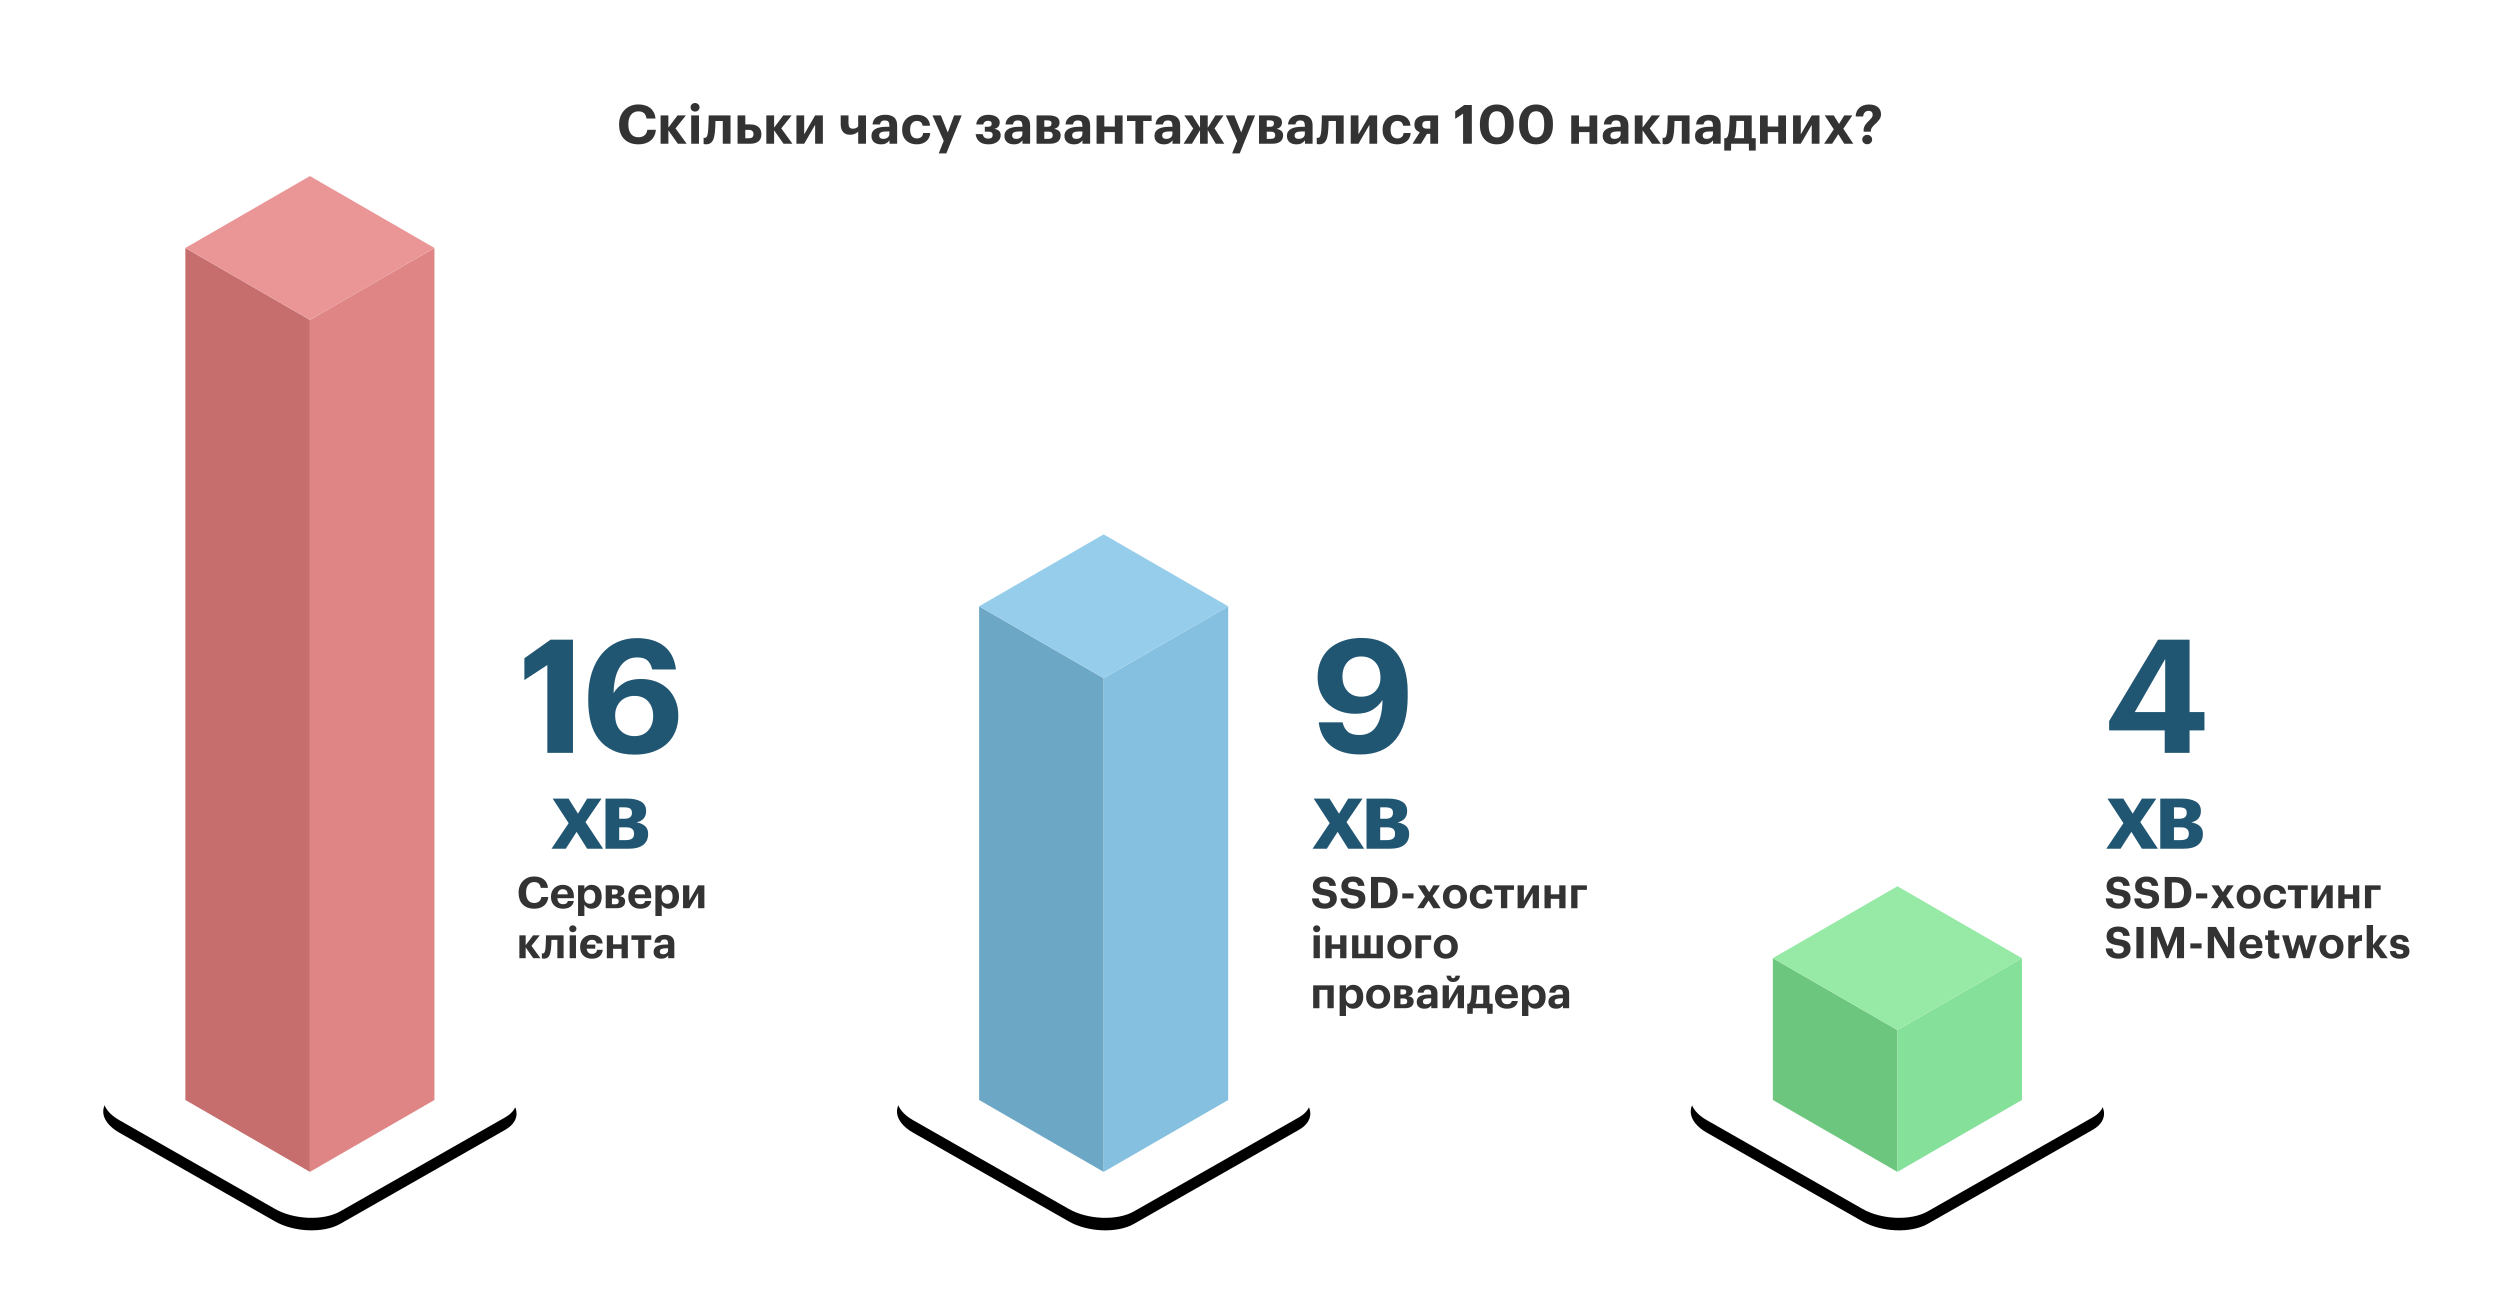 <svg xmlns="http://www.w3.org/2000/svg" xmlns:xlink="http://www.w3.org/1999/xlink" width="1200" height="630" viewBox="0 0 1200 630"><defs><filter id="b" width="139.3%" height="169%" x="-19.7%" y="-29.2%" filterUnits="objectBoundingBox"><feOffset dy="6" in="SourceAlpha" result="shadowOffsetOuter1"/><feGaussianBlur in="shadowOffsetOuter1" result="shadowBlurOuter1" stdDeviation="12"/><feColorMatrix in="shadowBlurOuter1" values="0 0 0 0 0.216 0 0 0 0 0.561 0 0 0 0 0.749 0 0 0 0.15 0"/></filter><filter id="d" width="139.3%" height="169%" x="-19.7%" y="-29.2%" filterUnits="objectBoundingBox"><feOffset dy="6" in="SourceAlpha" result="shadowOffsetOuter1"/><feGaussianBlur in="shadowOffsetOuter1" result="shadowBlurOuter1" stdDeviation="12"/><feColorMatrix in="shadowBlurOuter1" values="0 0 0 0 0.216 0 0 0 0 0.561 0 0 0 0 0.749 0 0 0 0.15 0"/></filter><filter id="f" width="139.3%" height="169%" x="-19.7%" y="-29.2%" filterUnits="objectBoundingBox"><feOffset dy="6" in="SourceAlpha" result="shadowOffsetOuter1"/><feGaussianBlur in="shadowOffsetOuter1" result="shadowBlurOuter1" stdDeviation="12"/><feColorMatrix in="shadowBlurOuter1" values="0 0 0 0 0.216 0 0 0 0 0.561 0 0 0 0 0.749 0 0 0 0.15 0"/></filter><path id="a" d="M57.218,537.648 L131.889,580.211 C141.037,585.482 155.215,586.054 163.264,581.476 L242.54,536.292 C250.56,531.714 249.553,523.731 240.284,518.43 L165.521,475.927 C156.221,470.656 142.195,470.084 134.146,474.662 L54.87,519.846 C46.973,524.364 47.948,532.346 57.218,537.648 Z"/><path id="c" d="M438.218,537.648 L512.889,580.211 C522.037,585.482 536.215,586.054 544.264,581.476 L623.54,536.292 C631.56,531.714 630.553,523.731 621.284,518.43 L546.521,475.927 C537.221,470.656 523.195,470.084 515.146,474.662 L435.87,519.846 C427.973,524.364 428.948,532.346 438.218,537.648 Z"/><path id="e" d="M819.218,537.648 L893.889,580.211 C903.037,585.482 917.215,586.054 925.264,581.476 L1004.54,536.292 C1012.56,531.714 1011.553,523.731 1002.284,518.43 L927.521,475.927 C918.221,470.656 904.195,470.084 896.146,474.662 L816.87,519.846 C808.973,524.364 809.948,532.346 819.218,537.648 Z"/></defs><g fill="none" fill-rule="evenodd"><use xlink:href="#a" fill="#000" filter="url(#b)"/><use xlink:href="#a" fill="#FFF"/><use xlink:href="#c" fill="#000" filter="url(#d)"/><use xlink:href="#c" fill="#FFF"/><use xlink:href="#e" fill="#000" filter="url(#f)"/><use xlink:href="#e" fill="#FFF"/><g fill="#333" fill-rule="nonzero" transform="translate(248.92 420.704)"><path d="M7.539 15.477C6.307 15.477 5.222 15.295 4.284 14.931 3.346 14.567 2.562 14.049 1.932 13.377 1.288 12.719.805 11.921.483 10.983.161 10.045 0 8.995 0 7.833L0 7.665C0 6.531.189 5.492.567 4.546.945 3.602 1.47 2.793 2.142 2.121 2.8 1.449 3.584.927 4.494.556 5.404.185 6.391 0 7.455 0 8.351 0 9.188.112 9.964.336 10.742.56 11.424.896 12.012 1.344 12.586 1.792 13.059 2.359 13.43 3.045 13.8 3.731 14.028 4.536 14.112 5.46L10.626 5.46C10.5 4.55 10.181 3.861 9.671 3.392 9.159 2.922 8.428 2.688 7.476 2.688 6.286 2.688 5.341 3.122 4.641 3.99 3.941 4.858 3.591 6.076 3.591 7.644L3.591 7.812C3.591 9.38 3.93 10.591 4.609 11.445 5.288 12.299 6.251 12.726 7.497 12.726 8.435 12.726 9.209 12.488 9.818 12.012 10.427 11.536 10.801 10.815 10.941 9.849L14.28 9.849C14.182 10.773 13.951 11.588 13.587 12.296 13.223 13.002 12.747 13.587 12.159 14.049 11.571 14.525 10.885 14.882 10.101 15.12 9.317 15.358 8.463 15.477 7.539 15.477ZM21.273 15.477C20.447 15.477 19.684 15.351 18.984 15.099 18.284 14.847 17.682 14.476 17.178 13.986 16.66 13.51 16.258 12.929 15.97 12.243 15.684 11.557 15.54 10.773 15.54 9.891L15.54 9.723C15.54 8.855 15.684 8.071 15.97 7.371 16.258 6.671 16.66 6.069 17.178 5.565 17.682 5.075 18.277 4.694 18.963 4.42 19.649 4.147 20.391 4.011 21.189 4.011 21.903 4.011 22.582 4.12 23.226 4.337 23.87 4.553 24.437 4.886 24.927 5.334 25.417 5.782 25.809 6.359 26.103 7.066 26.397 7.774 26.544 8.617 26.544 9.597L26.544 10.437 18.627 10.437C18.669 11.361 18.924 12.072 19.393 12.569 19.863 13.066 20.517 13.314 21.357 13.314 22.071 13.314 22.607 13.174 22.963 12.894 23.32 12.614 23.548 12.243 23.646 11.781L26.523 11.781C26.341 12.971 25.799 13.884 24.895 14.521 23.992 15.159 22.785 15.477 21.273 15.477ZM23.583 8.568C23.527 7.728 23.296 7.109 22.89 6.71 22.484 6.311 21.917 6.111 21.189 6.111 20.503 6.111 19.939 6.324 19.498 6.752 19.058 7.178 18.781 7.784 18.669 8.568L23.583 8.568ZM28.539 4.263 31.584 4.263 31.584 5.985C31.892 5.453 32.35 4.991 32.959 4.599 33.569 4.207 34.279 4.011 35.091 4.011 35.763 4.011 36.389 4.133 36.971 4.378 37.551 4.623 38.059 4.984 38.493 5.46 38.927 5.936 39.267 6.524 39.511 7.224 39.757 7.924 39.879 8.729 39.879 9.639L39.879 9.807C39.879 10.717 39.757 11.522 39.511 12.222 39.267 12.922 38.934 13.51 38.514 13.986 38.08 14.476 37.572 14.847 36.992 15.099 36.41 15.351 35.777 15.477 35.091 15.477 34.237 15.477 33.509 15.291 32.907 14.921 32.305 14.55 31.864 14.098 31.584 13.566L31.584 18.984 28.539 18.984 28.539 4.263ZM34.188 13.104C35.028 13.104 35.672 12.828 36.12 12.274 36.568 11.722 36.792 10.906 36.792 9.828L36.792 9.66C36.792 8.54 36.547 7.707 36.057 7.161 35.567 6.615 34.937 6.342 34.167 6.342 33.369 6.342 32.721 6.619 32.224 7.171 31.727 7.724 31.479 8.554 31.479 9.66L31.479 9.828C31.479 10.934 31.721 11.757 32.203 12.296 32.687 12.835 33.348 13.104 34.188 13.104ZM41.811 4.263 46.599 4.263C47.831 4.263 48.825 4.476 49.581 4.904 50.337 5.33 50.715 6.02 50.715 6.972L50.715 7.014C50.715 7.644 50.544 8.169 50.2 8.589 49.858 9.009 49.329 9.303 48.615 9.471 49.413 9.611 50.036 9.88 50.484 10.28 50.932 10.678 51.156 11.242 51.156 11.97L51.156 11.991C51.156 13.027 50.803 13.829 50.096 14.396 49.389 14.963 48.335 15.246 46.935 15.246L41.811 15.246 41.811 4.263ZM44.814 6.174 44.814 8.673 46.011 8.673C47.075 8.673 47.607 8.239 47.607 7.371L47.607 7.35C47.607 6.888 47.46 6.577 47.166 6.415 46.872 6.255 46.445 6.174 45.885 6.174L44.814 6.174ZM44.814 10.563 44.814 13.356 46.263 13.356C46.865 13.356 47.316 13.248 47.617 13.03 47.919 12.813 48.069 12.46 48.069 11.97L48.069 11.949C48.069 11.025 47.516 10.563 46.41 10.563L44.814 10.563ZM58.401 15.477C57.575 15.477 56.812 15.351 56.112 15.099 55.412 14.847 54.81 14.476 54.306 13.986 53.788 13.51 53.386 12.929 53.099 12.243 52.812 11.557 52.668 10.773 52.668 9.891L52.668 9.723C52.668 8.855 52.812 8.071 53.099 7.371 53.386 6.671 53.788 6.069 54.306 5.565 54.81 5.075 55.405 4.694 56.091 4.42 56.777 4.147 57.519 4.011 58.317 4.011 59.031 4.011 59.71 4.12 60.354 4.337 60.998 4.553 61.565 4.886 62.055 5.334 62.545 5.782 62.937 6.359 63.231 7.066 63.525 7.774 63.672 8.617 63.672 9.597L63.672 10.437 55.755 10.437C55.797 11.361 56.053 12.072 56.522 12.569 56.99 13.066 57.645 13.314 58.485 13.314 59.199 13.314 59.734 13.174 60.092 12.894 60.449 12.614 60.676 12.243 60.774 11.781L63.651 11.781C63.469 12.971 62.926 13.884 62.023 14.521 61.12 15.159 59.913 15.477 58.401 15.477ZM60.711 8.568C60.655 7.728 60.424 7.109 60.018 6.71 59.612 6.311 59.045 6.111 58.317 6.111 57.631 6.111 57.068 6.324 56.627 6.752 56.185 7.178 55.909 7.784 55.797 8.568L60.711 8.568ZM65.667 4.263 68.712 4.263 68.712 5.985C69.02 5.453 69.478 4.991 70.088 4.599 70.697 4.207 71.407 4.011 72.219 4.011 72.891 4.011 73.517 4.133 74.099 4.378 74.68 4.623 75.187 4.984 75.621 5.46 76.055 5.936 76.394 6.524 76.639 7.224 76.885 7.924 77.007 8.729 77.007 9.639L77.007 9.807C77.007 10.717 76.885 11.522 76.639 12.222 76.394 12.922 76.062 13.51 75.642 13.986 75.208 14.476 74.701 14.847 74.12 15.099 73.538 15.351 72.905 15.477 72.219 15.477 71.365 15.477 70.637 15.291 70.035 14.921 69.433 14.55 68.992 14.098 68.712 13.566L68.712 18.984 65.667 18.984 65.667 4.263ZM71.316 13.104C72.156 13.104 72.8 12.828 73.248 12.274 73.696 11.722 73.92 10.906 73.92 9.828L73.92 9.66C73.92 8.54 73.675 7.707 73.185 7.161 72.695 6.615 72.065 6.342 71.295 6.342 70.497 6.342 69.85 6.619 69.353 7.171 68.856 7.724 68.607 8.554 68.607 9.66L68.607 9.828C68.607 10.934 68.849 11.757 69.332 12.296 69.814 12.835 70.476 13.104 71.316 13.104Z"/><polygon points="78.939 15.246 78.939 4.263 81.942 4.263 81.942 11.592 86.184 4.263 89.187 4.263 89.187 15.246 86.184 15.246 86.184 7.917 81.942 15.246"/><polygon points="3.402 34.059 3.402 39.246 .378 39.246 .378 28.263 3.402 28.263 3.402 32.967 6.951 28.263 10.185 28.263 6.174 33.282 10.5 39.246 7.056 39.246"/><path d="M15.561 34.731C15.477 35.487 15.361 36.159 15.214 36.747 15.068 37.335 14.864 37.828 14.605 38.227 14.347 38.627 14.021 38.931 13.629 39.141 13.237 39.351 12.768 39.456 12.222 39.456 12.026 39.456 11.865 39.449 11.739 39.435 11.613 39.421 11.508 39.4 11.424 39.372 11.326 39.344 11.242 39.316 11.172 39.288L11.172 36.873C11.186 36.887 11.221 36.901 11.277 36.915 11.319 36.929 11.368 36.94 11.424 36.947 11.48 36.953 11.55 36.957 11.634 36.957 12.04 36.957 12.341 36.712 12.537 36.222 12.733 35.732 12.866 35.032 12.936 34.122 12.964 33.758 12.992 33.251 13.02 32.599 13.048 31.948 13.076 31.301 13.104 30.657 13.132 29.901 13.146 29.103 13.146 28.263L21.609 28.263 21.609 39.246 18.606 39.246 18.606 30.426 15.771 30.426C15.757 31.14 15.736 31.875 15.708 32.631 15.68 33.387 15.631 34.087 15.561 34.731ZM26.019 26.772C25.529 26.772 25.119 26.614 24.791 26.299 24.462 25.985 24.297 25.589 24.297 25.113 24.297 24.637 24.462 24.241 24.791 23.927 25.119 23.611 25.529 23.454 26.019 23.454 26.509 23.454 26.922 23.611 27.258 23.927 27.594 24.241 27.762 24.637 27.762 25.113 27.762 25.589 27.594 25.985 27.258 26.299 26.922 26.614 26.509 26.772 26.019 26.772ZM24.528 28.263 27.552 28.263 27.552 39.246 24.528 39.246 24.528 28.263ZM40.425 35.193C40.257 36.509 39.742 37.552 38.882 38.322 38.02 39.092 36.778 39.477 35.154 39.477 34.356 39.477 33.614 39.355 32.928 39.109 32.242 38.864 31.647 38.504 31.143 38.028 30.639 37.552 30.244 36.968 29.956 36.275 29.669 35.581 29.526 34.787 29.526 33.891L29.526 33.723C29.526 32.841 29.673 32.047 29.967 31.34 30.261 30.633 30.667 30.03 31.185 29.534 31.703 29.037 32.305 28.659 32.991 28.399 33.677 28.14 34.412 28.011 35.196 28.011 35.826 28.011 36.435 28.088 37.023 28.242 37.611 28.396 38.139 28.637 38.608 28.966 39.078 29.296 39.466 29.723 39.774 30.247 40.082 30.773 40.271 31.406 40.341 32.148L37.464 32.148C37.226 30.972 36.491 30.384 35.259 30.384 34.601 30.384 34.048 30.584 33.6 30.983 33.152 31.381 32.865 31.952 32.739 32.694L36.813 32.694 36.813 34.668 32.697 34.668C32.809 35.508 33.089 36.138 33.537 36.558 33.985 36.978 34.58 37.188 35.322 37.188 35.924 37.188 36.435 37.027 36.855 36.705 37.275 36.383 37.548 35.879 37.674 35.193L40.425 35.193Z"/><polygon points="49.434 34.731 45.36 34.731 45.36 39.246 42.357 39.246 42.357 28.263 45.36 28.263 45.36 32.568 49.434 32.568 49.434 28.263 52.437 28.263 52.437 39.246 49.434 39.246"/><polygon points="63.693 30.426 60.438 30.426 60.438 39.246 57.414 39.246 57.414 30.426 54.159 30.426 54.159 28.263 63.693 28.263"/><path d="M68.481,39.477 C67.977,39.477 67.504,39.414 67.064,39.288 C66.623,39.162 66.234,38.966 65.898,38.7 C65.562,38.434 65.296,38.094 65.1,37.681 C64.904,37.269 64.806,36.775 64.806,36.201 C64.806,35.557 64.946,35.011 65.226,34.563 C65.506,34.115 65.898,33.751 66.402,33.471 C66.906,33.191 67.508,32.988 68.208,32.862 C68.908,32.736 69.678,32.673 70.518,32.673 L71.757,32.673 L71.757,32.232 C71.757,31.574 71.635,31.073 71.389,30.73 C71.144,30.387 70.672,30.216 69.972,30.216 C69.37,30.216 68.925,30.356 68.638,30.636 C68.352,30.916 68.173,31.294 68.103,31.77 L65.226,31.77 C65.268,31.126 65.425,30.566 65.698,30.09 C65.972,29.614 66.325,29.222 66.759,28.914 C67.193,28.606 67.701,28.378 68.281,28.232 C68.862,28.084 69.489,28.011 70.161,28.011 C70.833,28.011 71.449,28.084 72.009,28.232 C72.569,28.378 73.059,28.613 73.479,28.935 C73.885,29.257 74.2,29.677 74.424,30.195 C74.648,30.713 74.76,31.343 74.76,32.085 L74.76,39.246 L71.799,39.246 L71.799,37.923 C71.477,38.371 71.061,38.742 70.549,39.036 C70.038,39.33 69.349,39.477 68.481,39.477 Z M69.384,37.356 C70.056,37.356 70.62,37.184 71.075,36.842 C71.529,36.498 71.757,36.019 71.757,35.403 L71.757,34.479 L70.581,34.479 C69.699,34.479 69.013,34.591 68.523,34.815 C68.033,35.039 67.788,35.445 67.788,36.033 C67.788,36.439 67.914,36.761 68.166,36.999 C68.418,37.237 68.824,37.356 69.384,37.356 Z"/></g><g fill="#333" fill-rule="nonzero" transform="translate(629.751 420.725)"><path d="M6.195 15.456C5.159 15.456 4.263 15.341 3.507 15.11 2.751 14.879 2.121 14.546 1.617 14.112 1.113 13.678.728 13.16.462 12.558.196 11.956.042 11.277 0 10.521L3.255 10.521C3.297 10.857 3.367 11.175 3.465 11.476 3.563 11.777 3.724 12.033 3.948 12.243 4.172 12.467 4.463 12.646 4.819 12.778 5.176 12.912 5.635 12.978 6.195 12.978 6.951 12.978 7.553 12.793 8.001 12.421 8.449 12.05 8.673 11.571 8.673 10.983 8.673 10.689 8.627 10.437 8.537 10.227 8.445 10.017 8.295 9.835 8.085 9.681 7.861 9.541 7.567 9.418 7.203 9.313 6.839 9.209 6.384 9.114 5.838 9.03 4.872 8.904 4.05 8.732 3.37 8.515 2.692 8.299 2.135 8.008 1.701 7.644 1.253 7.294.927 6.86.725 6.342.521 5.824.42 5.201.42 4.473.42 3.829.549 3.234.808 2.688 1.067 2.142 1.435 1.666 1.911 1.26 2.387.868 2.961.56 3.633.336 4.305.112 5.054 0 5.88 0 7.574 0 8.9.374 9.86 1.123 10.819 1.873 11.368 2.996 11.508 4.494L8.379 4.494C8.281 3.822 8.022 3.321 7.602 2.993 7.182 2.663 6.608 2.499 5.88 2.499 5.124 2.499 4.561 2.656 4.189 2.971 3.818 3.287 3.633 3.696 3.633 4.2 3.633 4.466 3.671 4.7 3.748 4.904 3.825 5.106 3.969 5.278 4.179 5.418 4.375 5.572 4.655 5.705 5.019 5.817 5.383 5.929 5.852 6.027 6.426 6.111 7.336 6.223 8.134 6.38 8.82 6.583 9.506 6.787 10.08 7.056 10.542 7.392 11.004 7.742 11.351 8.183 11.582 8.715 11.812 9.247 11.928 9.898 11.928 10.668 11.928 11.34 11.795 11.966 11.529 12.547 11.263 13.129 10.885 13.629 10.395 14.049 9.905 14.483 9.303 14.826 8.589 15.078 7.875 15.33 7.077 15.456 6.195 15.456ZM19.887 15.456C18.851 15.456 17.955 15.341 17.199 15.11 16.443 14.879 15.813 14.546 15.309 14.112 14.805 13.678 14.42 13.16 14.154 12.558 13.888 11.956 13.734 11.277 13.692 10.521L16.947 10.521C16.989 10.857 17.059 11.175 17.157 11.476 17.255 11.777 17.416 12.033 17.64 12.243 17.864 12.467 18.154 12.646 18.512 12.778 18.869 12.912 19.327 12.978 19.887 12.978 20.643 12.978 21.245 12.793 21.693 12.421 22.141 12.05 22.365 11.571 22.365 10.983 22.365 10.689 22.32 10.437 22.229 10.227 22.137 10.017 21.987 9.835 21.777 9.681 21.553 9.541 21.259 9.418 20.895 9.313 20.531 9.209 20.076 9.114 19.53 9.03 18.564 8.904 17.741 8.732 17.062 8.515 16.384 8.299 15.827 8.008 15.393 7.644 14.945 7.294 14.62 6.86 14.416 6.342 14.213 5.824 14.112 5.201 14.112 4.473 14.112 3.829 14.242 3.234 14.501 2.688 14.759 2.142 15.127 1.666 15.603 1.26 16.079.868 16.653.56 17.325.336 17.997.112 18.746 0 19.572 0 21.266 0 22.593.374 23.552 1.123 24.511 1.873 25.06 2.996 25.2 4.494L22.071 4.494C21.973 3.822 21.714 3.321 21.294 2.993 20.874 2.663 20.3 2.499 19.572 2.499 18.816 2.499 18.253 2.656 17.881 2.971 17.511 3.287 17.325 3.696 17.325 4.2 17.325 4.466 17.363 4.7 17.441 4.904 17.517 5.106 17.661 5.278 17.871 5.418 18.067 5.572 18.347 5.705 18.711 5.817 19.075 5.929 19.544 6.027 20.118 6.111 21.028 6.223 21.826 6.38 22.512 6.583 23.198 6.787 23.772 7.056 24.234 7.392 24.696 7.742 25.043 8.183 25.273 8.715 25.505 9.247 25.62 9.898 25.62 10.668 25.62 11.34 25.487 11.966 25.221 12.547 24.955 13.129 24.577 13.629 24.087 14.049 23.597 14.483 22.995 14.826 22.281 15.078 21.567 15.33 20.769 15.456 19.887 15.456ZM33.117 12.579C34.643 12.579 35.767 12.169 36.487 11.351 37.209 10.531 37.569 9.338 37.569 7.77L37.569 7.602C37.569 6.062 37.215 4.886 36.508 4.074 35.801 3.262 34.657 2.856 33.075 2.856L31.731 2.856 31.731 12.579 33.117 12.579ZM28.329.21 33.243.21C34.559.21 35.711.382 36.697.725 37.684 1.067 38.507 1.554 39.165 2.184 39.809 2.828 40.295 3.605 40.624 4.515 40.953 5.425 41.118 6.44 41.118 7.56L41.118 7.728C41.118 8.848 40.953 9.87 40.624 10.794 40.295 11.718 39.802 12.509 39.144 13.167 38.486 13.825 37.663 14.332 36.676 14.69 35.69 15.046 34.538 15.225 33.222 15.225L28.329 15.225 28.329.21Z"/><polygon points="43.344 8.106 48.72 8.106 48.72 10.521 43.344 10.521"/><polygon points="54.222 9.618 50.715 4.242 54.201 4.242 56.259 7.539 58.275 4.242 61.425 4.242 57.918 9.387 61.782 15.225 58.275 15.225 55.965 11.529 53.592 15.225 50.463 15.225"/><path d="M68.628 13.146C69.482 13.146 70.144 12.852 70.612 12.264 71.082 11.676 71.316 10.857 71.316 9.807L71.316 9.66C71.316 8.61 71.082 7.787 70.612 7.192 70.144 6.598 69.482 6.3 68.628 6.3 67.788 6.3 67.13 6.59 66.654 7.171 66.178 7.753 65.94 8.568 65.94 9.618L65.94 9.786C65.94 10.836 66.171 11.659 66.633 12.254 67.095 12.848 67.76 13.146 68.628 13.146ZM68.607 15.456C67.781 15.456 67.018 15.323 66.318 15.057 65.618 14.791 65.009 14.413 64.491 13.923 63.973 13.447 63.567 12.863 63.273 12.169 62.979 11.476 62.832 10.703 62.832 9.849L62.832 9.681C62.832 8.827 62.979 8.046 63.273 7.34 63.567 6.633 63.973 6.034 64.491 5.544 65.009 5.054 65.621 4.673 66.329 4.399 67.035 4.127 67.802 3.99 68.628 3.99 69.454 3.99 70.221 4.123 70.927 4.389 71.635 4.655 72.247 5.033 72.765 5.523 73.269 6.013 73.668 6.604 73.962 7.298 74.256 7.99 74.403 8.764 74.403 9.618L74.403 9.786C74.403 10.654 74.256 11.438 73.962 12.138 73.668 12.838 73.262 13.433 72.744 13.923 72.226 14.413 71.614 14.791 70.906 15.057 70.2 15.323 69.433 15.456 68.607 15.456ZM81.396 15.456C80.598 15.456 79.853 15.334 79.159 15.088 78.466 14.844 77.868 14.483 77.364 14.007 76.86 13.531 76.465 12.947 76.177 12.254 75.891 11.56 75.747 10.766 75.747 9.87L75.747 9.702C75.747 8.82 75.894 8.025 76.188 7.319 76.482 6.612 76.888 6.006 77.406 5.502 77.924 5.012 78.526 4.638 79.212 4.378 79.898 4.12 80.633 3.99 81.417 3.99 82.047 3.99 82.659 4.064 83.254 4.21 83.85 4.357 84.385 4.599 84.861 4.935 85.323 5.271 85.708 5.712 86.016 6.258 86.324 6.804 86.513 7.469 86.583 8.253L83.706 8.253C83.608 7.623 83.374 7.154 83.002 6.846 82.632 6.538 82.124 6.384 81.48 6.384 80.682 6.384 80.045 6.668 79.569 7.234 79.093 7.801 78.855 8.61 78.855 9.66L78.855 9.828C78.855 10.934 79.09 11.767 79.558 12.327 80.028 12.887 80.689 13.167 81.543 13.167 82.159 13.167 82.688 12.992 83.129 12.642 83.57 12.292 83.825 11.76 83.895 11.046L86.646 11.046C86.604 11.704 86.457 12.303 86.205 12.841 85.953 13.38 85.603 13.839 85.155 14.217 84.707 14.609 84.168 14.914 83.538 15.13 82.908 15.348 82.194 15.456 81.396 15.456Z"/><polygon points="96.978 6.405 93.723 6.405 93.723 15.225 90.699 15.225 90.699 6.405 87.444 6.405 87.444 4.242 96.978 4.242"/><polygon points="98.7 15.225 98.7 4.242 101.703 4.242 101.703 11.571 105.945 4.242 108.948 4.242 108.948 15.225 105.945 15.225 105.945 7.896 101.703 15.225"/><polygon points="118.692 10.71 114.618 10.71 114.618 15.225 111.615 15.225 111.615 4.242 114.618 4.242 114.618 8.547 118.692 8.547 118.692 4.242 121.695 4.242 121.695 15.225 118.692 15.225"/><polygon points="127.428 6.405 127.428 15.225 124.425 15.225 124.425 4.242 131.964 4.242 131.964 6.405"/><path d="M2.247,26.751 C1.757,26.751 1.347,26.593 1.018,26.279 C0.69,25.963 0.525,25.568 0.525,25.092 C0.525,24.616 0.69,24.221 1.018,23.905 C1.347,23.59 1.757,23.433 2.247,23.433 C2.737,23.433 3.15,23.59 3.486,23.905 C3.822,24.221 3.99,24.616 3.99,25.092 C3.99,25.568 3.822,25.963 3.486,26.279 C3.15,26.593 2.737,26.751 2.247,26.751 Z M0.756,28.242 L3.78,28.242 L3.78,39.225 L0.756,39.225 L0.756,28.242 Z"/><polygon points="13.524 34.71 9.45 34.71 9.45 39.225 6.447 39.225 6.447 28.242 9.45 28.242 9.45 32.547 13.524 32.547 13.524 28.242 16.527 28.242 16.527 39.225 13.524 39.225"/><polygon points="19.257 28.242 22.26 28.242 22.26 37.062 25.137 37.062 25.137 28.242 28.14 28.242 28.14 37.062 31.017 37.062 31.017 28.242 34.02 28.242 34.02 39.225 19.257 39.225"/><path d="M41.979,37.146 C42.833,37.146 43.495,36.852 43.964,36.264 C44.432,35.676 44.667,34.857 44.667,33.807 L44.667,33.66 C44.667,32.61 44.432,31.788 43.964,31.192 C43.495,30.598 42.833,30.3 41.979,30.3 C41.139,30.3 40.481,30.59 40.005,31.172 C39.529,31.753 39.291,32.568 39.291,33.618 L39.291,33.786 C39.291,34.836 39.522,35.658 39.984,36.254 C40.446,36.849 41.111,37.146 41.979,37.146 Z M41.958,39.456 C41.132,39.456 40.369,39.323 39.669,39.057 C38.969,38.791 38.36,38.413 37.842,37.923 C37.324,37.447 36.918,36.862 36.624,36.169 C36.33,35.477 36.183,34.703 36.183,33.849 L36.183,33.681 C36.183,32.827 36.33,32.047 36.624,31.34 C36.918,30.633 37.324,30.034 37.842,29.544 C38.36,29.054 38.972,28.672 39.679,28.399 C40.386,28.127 41.153,27.99 41.979,27.99 C42.805,27.99 43.572,28.123 44.279,28.389 C44.986,28.655 45.598,29.033 46.116,29.523 C46.62,30.013 47.019,30.605 47.313,31.297 C47.607,31.991 47.754,32.764 47.754,33.618 L47.754,33.786 C47.754,34.654 47.607,35.438 47.313,36.138 C47.019,36.838 46.613,37.433 46.095,37.923 C45.577,38.413 44.965,38.791 44.258,39.057 C43.55,39.323 42.784,39.456 41.958,39.456 Z"/><polygon points="52.668 30.405 52.668 39.225 49.665 39.225 49.665 28.242 57.204 28.242 57.204 30.405"/><path d="M64.239,37.146 C65.093,37.146 65.754,36.852 66.224,36.264 C66.692,35.676 66.927,34.857 66.927,33.807 L66.927,33.66 C66.927,32.61 66.692,31.788 66.224,31.192 C65.754,30.598 65.093,30.3 64.239,30.3 C63.399,30.3 62.741,30.59 62.265,31.172 C61.789,31.753 61.551,32.568 61.551,33.618 L61.551,33.786 C61.551,34.836 61.782,35.658 62.244,36.254 C62.706,36.849 63.371,37.146 64.239,37.146 Z M64.218,39.456 C63.392,39.456 62.629,39.323 61.929,39.057 C61.229,38.791 60.62,38.413 60.102,37.923 C59.584,37.447 59.178,36.862 58.884,36.169 C58.59,35.477 58.443,34.703 58.443,33.849 L58.443,33.681 C58.443,32.827 58.59,32.047 58.884,31.34 C59.178,30.633 59.584,30.034 60.102,29.544 C60.62,29.054 61.233,28.672 61.94,28.399 C62.647,28.127 63.413,27.99 64.239,27.99 C65.065,27.99 65.832,28.123 66.538,28.389 C67.246,28.655 67.858,29.033 68.376,29.523 C68.88,30.013 69.279,30.605 69.573,31.297 C69.867,31.991 70.014,32.764 70.014,33.618 L70.014,33.786 C70.014,34.654 69.867,35.438 69.573,36.138 C69.279,36.838 68.873,37.433 68.355,37.923 C67.837,38.413 67.225,38.791 66.517,39.057 C65.811,39.323 65.044,39.456 64.218,39.456 Z"/><polygon points="7.434 54.405 3.57 54.405 3.57 63.225 .567 63.225 .567 52.242 10.437 52.242 10.437 63.225 7.434 63.225"/><path d="M13.272 52.242 16.317 52.242 16.317 53.964C16.625 53.432 17.084 52.97 17.692 52.578 18.302 52.186 19.012 51.99 19.824 51.99 20.496 51.99 21.122 52.112 21.703 52.358 22.285 52.602 22.792 52.963 23.226 53.439 23.66 53.915 24 54.503 24.244 55.203 24.489 55.903 24.612 56.708 24.612 57.618L24.612 57.786C24.612 58.696 24.489 59.501 24.244 60.201 24 60.901 23.667 61.489 23.247 61.965 22.813 62.455 22.305 62.826 21.724 63.078 21.143 63.33 20.51 63.456 19.824 63.456 18.97 63.456 18.242 63.27 17.64 62.9 17.038 62.529 16.597 62.077 16.317 61.545L16.317 66.963 13.272 66.963 13.272 52.242ZM18.921 61.083C19.761 61.083 20.405 60.806 20.853 60.254 21.301 59.7 21.525 58.885 21.525 57.807L21.525 57.639C21.525 56.519 21.28 55.686 20.79 55.14 20.3 54.594 19.67 54.321 18.9 54.321 18.102 54.321 17.454 54.597 16.957 55.151 16.46 55.703 16.212 56.533 16.212 57.639L16.212 57.807C16.212 58.913 16.453 59.736 16.936 60.275 17.419 60.813 18.081 61.083 18.921 61.083ZM31.773 61.146C32.627 61.146 33.288 60.852 33.758 60.264 34.227 59.676 34.461 58.857 34.461 57.807L34.461 57.66C34.461 56.61 34.227 55.788 33.758 55.193 33.288 54.597 32.627 54.3 31.773 54.3 30.933 54.3 30.275 54.59 29.799 55.172 29.323 55.752 29.085 56.568 29.085 57.618L29.085 57.786C29.085 58.836 29.316 59.658 29.778 60.254 30.24 60.849 30.905 61.146 31.773 61.146ZM31.752 63.456C30.926 63.456 30.163 63.323 29.463 63.057 28.763 62.791 28.154 62.413 27.636 61.923 27.118 61.447 26.712 60.862 26.418 60.169 26.124 59.477 25.977 58.703 25.977 57.849L25.977 57.681C25.977 56.827 26.124 56.047 26.418 55.34 26.712 54.633 27.118 54.034 27.636 53.544 28.154 53.054 28.767 52.672 29.474 52.4 30.18 52.127 30.947 51.99 31.773 51.99 32.599 51.99 33.365 52.123 34.072 52.389 34.779 52.655 35.392 53.033 35.91 53.523 36.414 54.013 36.813 54.605 37.107 55.297 37.401 55.99 37.548 56.764 37.548 57.618L37.548 57.786C37.548 58.654 37.401 59.438 37.107 60.138 36.813 60.838 36.407 61.433 35.889 61.923 35.371 62.413 34.758 62.791 34.051 63.057 33.344 63.323 32.578 63.456 31.752 63.456ZM39.459 52.242 44.247 52.242C45.479 52.242 46.473 52.456 47.229 52.883 47.985 53.309 48.363 53.999 48.363 54.951L48.363 54.993C48.363 55.623 48.191 56.148 47.849 56.568 47.505 56.988 46.977 57.282 46.263 57.45 47.061 57.59 47.684 57.859 48.132 58.258 48.58 58.657 48.804 59.221 48.804 59.949L48.804 59.97C48.804 61.006 48.45 61.807 47.743 62.374 47.036 62.941 45.983 63.225 44.583 63.225L39.459 63.225 39.459 52.242ZM42.462 54.153 42.462 56.652 43.659 56.652C44.723 56.652 45.255 56.218 45.255 55.35L45.255 55.329C45.255 54.867 45.108 54.556 44.814 54.395 44.52 54.233 44.093 54.153 43.533 54.153L42.462 54.153ZM42.462 58.542 42.462 61.335 43.911 61.335C44.513 61.335 44.965 61.227 45.266 61.01 45.566 60.792 45.717 60.439 45.717 59.949L45.717 59.928C45.717 59.004 45.164 58.542 44.058 58.542L42.462 58.542ZM53.949 63.456C53.445 63.456 52.972 63.393 52.532 63.267 52.09 63.141 51.702 62.945 51.366 62.679 51.03 62.413 50.764 62.074 50.568 61.66 50.372 61.248 50.274 60.754 50.274 60.18 50.274 59.536 50.414 58.99 50.694 58.542 50.974 58.094 51.366 57.73 51.87 57.45 52.374 57.17 52.976 56.967 53.676 56.841 54.376 56.715 55.146 56.652 55.986 56.652L57.225 56.652 57.225 56.211C57.225 55.553 57.102 55.053 56.858 54.709 56.612 54.367 56.14 54.195 55.44 54.195 54.838 54.195 54.394 54.335 54.106 54.615 53.819 54.895 53.641 55.273 53.571 55.749L50.694 55.749C50.736 55.105 50.894 54.545 51.166 54.069 51.44 53.593 51.793 53.201 52.227 52.893 52.661 52.585 53.169 52.358 53.749 52.211 54.331 52.063 54.957 51.99 55.629 51.99 56.301 51.99 56.917 52.063 57.477 52.211 58.037 52.358 58.527 52.592 58.947 52.914 59.353 53.236 59.668 53.656 59.892 54.174 60.116 54.692 60.228 55.322 60.228 56.064L60.228 63.225 57.267 63.225 57.267 61.902C56.945 62.35 56.529 62.721 56.017 63.015 55.507 63.309 54.817 63.456 53.949 63.456ZM54.852 61.335C55.524 61.335 56.087 61.163 56.542 60.821 56.998 60.477 57.225 59.998 57.225 59.382L57.225 58.458 56.049 58.458C55.167 58.458 54.481 58.57 53.991 58.794 53.501 59.018 53.256 59.424 53.256 60.012 53.256 60.418 53.382 60.74 53.634 60.978 53.886 61.216 54.292 61.335 54.852 61.335ZM67.767 50.646C66.801 50.646 66.041 50.366 65.489 49.806 64.936 49.246 64.624 48.504 64.554 47.58L66.738 47.58C66.766 47.916 66.857 48.21 67.011 48.462 67.165 48.714 67.417 48.84 67.767 48.84 68.131 48.84 68.4 48.718 68.576 48.472 68.751 48.227 68.859 47.93 68.901 47.58L71.043 47.58C70.973 48.504 70.647 49.246 70.067 49.806 69.486 50.366 68.719 50.646 67.767 50.646ZM62.727 63.225 62.727 52.242 65.73 52.242 65.73 59.571 69.972 52.242 72.975 52.242 72.975 63.225 69.972 63.225 69.972 55.896 65.73 63.225 62.727 63.225ZM79.044 58.311C78.988 58.899 78.915 59.417 78.823 59.865 78.733 60.313 78.603 60.712 78.435 61.062L82.194 61.062 82.194 54.384 79.254 54.384C79.24 55.028 79.219 55.697 79.191 56.389 79.163 57.083 79.114 57.723 79.044 58.311ZM77.154 65.892 74.529 65.892 74.529 61.062 75.159 61.062C75.523 60.908 75.793 60.583 75.968 60.086 76.142 59.589 76.279 58.92 76.377 58.08 76.461 57.366 76.524 56.508 76.566 55.508 76.608 54.507 76.629 53.418 76.629 52.242L85.176 52.242 85.176 61.062 86.73 61.062 86.73 65.892 84.105 65.892 84.063 63.225 77.196 63.225 77.154 65.892ZM93.555 63.456C92.729 63.456 91.966 63.33 91.266 63.078 90.566 62.826 89.964 62.455 89.46 61.965 88.942 61.489 88.54 60.908 88.252 60.222 87.966 59.536 87.822 58.752 87.822 57.87L87.822 57.702C87.822 56.834 87.966 56.05 88.252 55.35 88.54 54.65 88.942 54.048 89.46 53.544 89.964 53.054 90.559 52.672 91.245 52.4 91.931 52.127 92.673 51.99 93.471 51.99 94.185 51.99 94.864 52.099 95.508 52.316 96.152 52.532 96.719 52.865 97.209 53.313 97.699 53.761 98.091 54.339 98.385 55.045 98.679 55.752 98.826 56.596 98.826 57.576L98.826 58.416 90.909 58.416C90.951 59.34 91.207 60.05 91.675 60.547 92.144 61.044 92.799 61.293 93.639 61.293 94.353 61.293 94.888 61.153 95.246 60.873 95.603 60.593 95.83 60.222 95.928 59.76L98.805 59.76C98.623 60.95 98.081 61.864 97.177 62.501 96.275 63.138 95.067 63.456 93.555 63.456ZM95.865 56.547C95.809 55.707 95.578 55.087 95.172 54.688 94.766 54.289 94.199 54.09 93.471 54.09 92.785 54.09 92.222 54.303 91.781 54.73 91.34 55.157 91.063 55.763 90.951 56.547L95.865 56.547ZM100.821 52.242 103.866 52.242 103.866 53.964C104.174 53.432 104.632 52.97 105.242 52.578 105.85 52.186 106.561 51.99 107.373 51.99 108.045 51.99 108.671 52.112 109.252 52.358 109.834 52.602 110.341 52.963 110.775 53.439 111.209 53.915 111.549 54.503 111.793 55.203 112.038 55.903 112.161 56.708 112.161 57.618L112.161 57.786C112.161 58.696 112.038 59.501 111.793 60.201 111.549 60.901 111.216 61.489 110.796 61.965 110.362 62.455 109.855 62.826 109.273 63.078 108.692 63.33 108.059 63.456 107.373 63.456 106.519 63.456 105.791 63.27 105.189 62.9 104.587 62.529 104.146 62.077 103.866 61.545L103.866 66.963 100.821 66.963 100.821 52.242ZM106.47 61.083C107.31 61.083 107.954 60.806 108.402 60.254 108.85 59.7 109.074 58.885 109.074 57.807L109.074 57.639C109.074 56.519 108.829 55.686 108.339 55.14 107.849 54.594 107.219 54.321 106.449 54.321 105.651 54.321 105.004 54.597 104.507 55.151 104.01 55.703 103.761 56.533 103.761 57.639L103.761 57.807C103.761 58.913 104.002 59.736 104.486 60.275 104.969 60.813 105.63 61.083 106.47 61.083ZM117.159 63.456C116.655 63.456 116.183 63.393 115.742 63.267 115.3 63.141 114.912 62.945 114.576 62.679 114.24 62.413 113.974 62.074 113.778 61.66 113.582 61.248 113.484 60.754 113.484 60.18 113.484 59.536 113.624 58.99 113.904 58.542 114.184 58.094 114.576 57.73 115.08 57.45 115.584 57.17 116.186 56.967 116.886 56.841 117.586 56.715 118.356 56.652 119.196 56.652L120.435 56.652 120.435 56.211C120.435 55.553 120.312 55.053 120.067 54.709 119.823 54.367 119.35 54.195 118.65 54.195 118.048 54.195 117.603 54.335 117.317 54.615 117.029 54.895 116.851 55.273 116.781 55.749L113.904 55.749C113.946 55.105 114.103 54.545 114.376 54.069 114.65 53.593 115.003 53.201 115.437 52.893 115.871 52.585 116.379 52.358 116.96 52.211 117.54 52.063 118.167 51.99 118.839 51.99 119.511 51.99 120.127 52.063 120.687 52.211 121.247 52.358 121.737 52.592 122.157 52.914 122.563 53.236 122.878 53.656 123.102 54.174 123.326 54.692 123.438 55.322 123.438 56.064L123.438 63.225 120.477 63.225 120.477 61.902C120.155 62.35 119.739 62.721 119.228 63.015 118.716 63.309 118.027 63.456 117.159 63.456ZM118.062 61.335C118.734 61.335 119.297 61.163 119.752 60.821 120.207 60.477 120.435 59.998 120.435 59.382L120.435 58.458 119.259 58.458C118.377 58.458 117.691 58.57 117.201 58.794 116.711 59.018 116.466 59.424 116.466 60.012 116.466 60.418 116.592 60.74 116.844 60.978 117.096 61.216 117.502 61.335 118.062 61.335Z"/></g><g fill="#333" fill-rule="nonzero" transform="translate(297.165 49.448)"><path d="M9.334,19.838 C7.809,19.838 6.465,19.613 5.304,19.162 C4.143,18.711 3.172,18.07 2.392,17.238 C1.595,16.423 0.997,15.435 0.598,14.274 C0.199,13.113 -2.27373675e-13,11.813 -2.27373675e-13,10.374 L-2.27373675e-13,10.166 C-2.27373675e-13,8.762 0.234,7.475 0.702,6.305 C1.17,5.135 1.82,4.134 2.652,3.302 C3.467,2.47 4.437,1.824 5.564,1.365 C6.691,0.906 7.913,0.676 9.23,0.676 C10.339,0.676 11.375,0.815 12.337,1.092 C13.299,1.369 14.144,1.785 14.872,2.34 C15.583,2.895 16.168,3.597 16.627,4.446 C17.086,5.295 17.368,6.292 17.472,7.436 L13.156,7.436 C13,6.309 12.606,5.456 11.973,4.875 C11.34,4.294 10.435,4.004 9.256,4.004 C7.783,4.004 6.613,4.541 5.746,5.616 C4.879,6.691 4.446,8.199 4.446,10.14 L4.446,10.348 C4.446,12.289 4.866,13.789 5.707,14.846 C6.548,15.903 7.739,16.432 9.282,16.432 C10.443,16.432 11.401,16.137 12.155,15.548 C12.909,14.959 13.373,14.066 13.546,12.87 L17.68,12.87 C17.559,14.014 17.273,15.024 16.822,15.899 C16.371,16.774 15.782,17.498 15.054,18.07 C14.326,18.659 13.477,19.101 12.506,19.396 C11.535,19.691 10.478,19.838 9.334,19.838 Z"/><polygon points="23.66 13.13 23.66 19.552 19.916 19.552 19.916 5.954 23.66 5.954 23.66 11.778 28.054 5.954 32.058 5.954 27.092 12.168 32.448 19.552 28.184 19.552"/><path d="M36.452 4.108C35.845 4.108 35.338 3.913 34.931 3.523 34.524 3.133 34.32 2.643 34.32 2.054 34.32 1.465 34.524.975 34.931.585 35.338.195 35.845 0 36.452 0 37.059 0 37.57.195 37.986.585 38.402.975 38.61 1.465 38.61 2.054 38.61 2.643 38.402 3.133 37.986 3.523 37.57 3.913 37.059 4.108 36.452 4.108ZM34.606 5.954 38.35 5.954 38.35 19.552 34.606 19.552 34.606 5.954ZM45.994 13.962C45.89 14.898 45.747 15.73 45.565 16.458 45.383 17.186 45.132 17.797 44.811 18.291 44.49 18.785 44.087 19.162 43.602 19.422 43.117 19.682 42.536 19.812 41.86 19.812 41.617 19.812 41.418 19.803 41.262 19.786 41.106 19.769 40.976 19.743 40.872 19.708 40.751 19.673 40.647 19.639 40.56 19.604L40.56 16.614C40.577 16.631 40.621 16.649 40.69 16.666 40.742 16.683 40.803 16.696 40.872 16.705 40.941 16.714 41.028 16.718 41.132 16.718 41.635 16.718 42.007 16.415 42.25 15.808 42.493 15.201 42.657 14.335 42.744 13.208 42.779 12.757 42.813 12.129 42.848 11.323 42.883 10.517 42.917 9.715 42.952 8.918 42.987 7.982 43.004 6.994 43.004 5.954L53.482 5.954 53.482 19.552 49.764 19.552 49.764 8.632 46.254 8.632C46.237 9.516 46.211 10.426 46.176 11.362 46.141 12.298 46.081 13.165 45.994 13.962ZM56.862 5.954 60.58 5.954 60.58 10.27 63.05 10.27C64.645 10.27 65.919 10.673 66.872 11.479 67.825 12.285 68.302 13.442 68.302 14.95L68.302 15.028C68.302 16.536 67.834 17.667 66.898 18.421 65.962 19.175 64.645 19.552 62.946 19.552L56.862 19.552 56.862 5.954ZM62.218 16.926C63.743 16.926 64.506 16.285 64.506 15.002L64.506 14.924C64.506 13.572 63.743 12.896 62.218 12.896L60.58 12.896 60.58 16.926 62.218 16.926Z"/><polygon points="74.412 13.13 74.412 19.552 70.668 19.552 70.668 5.954 74.412 5.954 74.412 11.778 78.806 5.954 82.81 5.954 77.844 12.168 83.2 19.552 78.936 19.552"/><polygon points="85.124 19.552 85.124 5.954 88.842 5.954 88.842 15.028 94.094 5.954 97.812 5.954 97.812 19.552 94.094 19.552 94.094 10.478 88.842 19.552"/><path d="M114.764 19.552 114.764 13.702C114.695 13.789 114.569 13.914 114.387 14.079 114.205 14.244 113.949 14.413 113.62 14.586 113.291 14.759 112.892 14.911 112.424 15.041 111.956 15.171 111.401 15.236 110.76 15.236 110.119 15.236 109.529 15.136 108.992 14.937 108.455 14.738 107.991 14.43 107.601 14.014 107.211 13.598 106.908 13.069 106.691 12.428 106.474 11.787 106.366 11.024 106.366 10.14L106.366 5.954 110.11 5.954 110.11 9.62C110.11 10.556 110.27 11.241 110.591 11.674 110.912 12.107 111.462 12.324 112.242 12.324 112.623 12.324 112.957 12.281 113.243 12.194 113.529 12.107 113.776 12.003 113.984 11.882 114.192 11.761 114.357 11.635 114.478 11.505 114.599 11.375 114.695 11.267 114.764 11.18L114.764 5.954 118.508 5.954 118.508 19.552 114.764 19.552ZM125.684 19.838C125.06 19.838 124.475 19.76 123.929 19.604 123.383 19.448 122.902 19.205 122.486 18.876 122.07 18.547 121.741 18.126 121.498 17.615 121.255 17.104 121.134 16.493 121.134 15.782 121.134 14.985 121.307 14.309 121.654 13.754 122.001 13.199 122.486 12.749 123.11 12.402 123.734 12.055 124.479 11.804 125.346 11.648 126.213 11.492 127.166 11.414 128.206 11.414L129.74 11.414 129.74 10.868C129.74 10.053 129.588 9.434 129.285 9.009 128.982 8.584 128.397 8.372 127.53 8.372 126.785 8.372 126.234 8.545 125.879 8.892 125.524 9.239 125.303 9.707 125.216 10.296L121.654 10.296C121.706 9.499 121.901 8.805 122.239 8.216 122.577 7.627 123.015 7.141 123.552 6.76 124.089 6.379 124.718 6.097 125.437 5.915 126.156 5.733 126.932 5.642 127.764 5.642 128.596 5.642 129.359 5.733 130.052 5.915 130.745 6.097 131.352 6.387 131.872 6.786 132.375 7.185 132.765 7.705 133.042 8.346 133.319 8.987 133.458 9.767 133.458 10.686L133.458 19.552 129.792 19.552 129.792 17.914C129.393 18.469 128.878 18.928 128.245 19.292 127.612 19.656 126.759 19.838 125.684 19.838ZM126.802 17.212C127.634 17.212 128.332 17 128.895 16.575 129.458 16.15 129.74 15.557 129.74 14.794L129.74 13.65 128.284 13.65C127.192 13.65 126.343 13.789 125.736 14.066 125.129 14.343 124.826 14.846 124.826 15.574 124.826 16.077 124.982 16.475 125.294 16.77 125.606 17.065 126.109 17.212 126.802 17.212ZM142.844 19.838C141.856 19.838 140.933 19.686 140.075 19.383 139.217 19.08 138.476 18.633 137.852 18.044 137.228 17.455 136.738 16.731 136.383 15.873 136.028 15.015 135.85 14.031 135.85 12.922L135.85 12.714C135.85 11.622 136.032 10.638 136.396 9.763 136.76 8.888 137.263 8.138 137.904 7.514 138.545 6.907 139.291 6.444 140.14 6.123 140.989 5.802 141.899 5.642 142.87 5.642 143.65 5.642 144.408 5.733 145.145 5.915 145.882 6.097 146.545 6.396 147.134 6.812 147.706 7.228 148.183 7.774 148.564 8.45 148.945 9.126 149.179 9.949 149.266 10.92L145.704 10.92C145.583 10.14 145.292 9.559 144.833 9.178 144.374 8.797 143.745 8.606 142.948 8.606 141.96 8.606 141.171 8.957 140.582 9.659 139.993 10.361 139.698 11.362 139.698 12.662L139.698 12.87C139.698 14.239 139.988 15.271 140.569 15.964 141.15 16.657 141.969 17.004 143.026 17.004 143.789 17.004 144.443 16.787 144.989 16.354 145.535 15.921 145.851 15.262 145.938 14.378L149.344 14.378C149.292 15.193 149.11 15.934 148.798 16.601 148.486 17.268 148.053 17.836 147.498 18.304 146.943 18.789 146.276 19.166 145.496 19.435 144.716 19.704 143.832 19.838 142.844 19.838Z"/><polygon points="155.818 18.174 150.41 5.954 154.466 5.954 157.768 14.118 160.81 5.954 164.424 5.954 157.066 24.18 153.426 24.18"/><path d="M182.702 9.36C182.702 10.14 182.49 10.794 182.065 11.323 181.64 11.852 180.986 12.211 180.102 12.402 181.09 12.558 181.848 12.887 182.377 13.39 182.906 13.893 183.17 14.577 183.17 15.444L183.17 15.522C183.17 16.146 183.031 16.718 182.754 17.238 182.477 17.758 182.082 18.213 181.571 18.603 181.06 18.993 180.449 19.296 179.738 19.513 179.027 19.73 178.23 19.838 177.346 19.838 175.422 19.838 173.953 19.4 172.939 18.525 171.925 17.65 171.323 16.449 171.132 14.924L174.486 14.924C174.659 15.635 174.963 16.172 175.396 16.536 175.829 16.9 176.462 17.082 177.294 17.082 177.97 17.082 178.477 16.935 178.815 16.64 179.153 16.345 179.322 15.921 179.322 15.366L179.322 15.288C179.322 14.265 178.655 13.754 177.32 13.754L175.552 13.754 175.552 11.414 177.086 11.414C178.265 11.414 178.854 10.929 178.854 9.958L178.854 9.906C178.854 9.507 178.72 9.178 178.451 8.918 178.182 8.658 177.719 8.528 177.06 8.528 175.847 8.528 175.084 9.117 174.772 10.296L171.418 10.296C171.505 9.481 171.721 8.779 172.068 8.19 172.415 7.601 172.848 7.12 173.368 6.747 173.888 6.374 174.473 6.097 175.123 5.915 175.773 5.733 176.453 5.642 177.164 5.642 177.961 5.642 178.698 5.724 179.374 5.889 180.05 6.054 180.635 6.296 181.129 6.617 181.623 6.938 182.009 7.323 182.286 7.774 182.563 8.225 182.702 8.736 182.702 9.308L182.702 9.36ZM189.514 19.838C188.89 19.838 188.305 19.76 187.759 19.604 187.213 19.448 186.732 19.205 186.316 18.876 185.9 18.547 185.571 18.126 185.328 17.615 185.085 17.104 184.964 16.493 184.964 15.782 184.964 14.985 185.137 14.309 185.484 13.754 185.831 13.199 186.316 12.749 186.94 12.402 187.564 12.055 188.309 11.804 189.176 11.648 190.043 11.492 190.996 11.414 192.036 11.414L193.57 11.414 193.57 10.868C193.57 10.053 193.418 9.434 193.115 9.009 192.812 8.584 192.227 8.372 191.36 8.372 190.615 8.372 190.064 8.545 189.709 8.892 189.354 9.239 189.133 9.707 189.046 10.296L185.484 10.296C185.536 9.499 185.731 8.805 186.069 8.216 186.407 7.627 186.845 7.141 187.382 6.76 187.919 6.379 188.548 6.097 189.267 5.915 189.986 5.733 190.762 5.642 191.594 5.642 192.426 5.642 193.189 5.733 193.882 5.915 194.575 6.097 195.182 6.387 195.702 6.786 196.205 7.185 196.595 7.705 196.872 8.346 197.149 8.987 197.288 9.767 197.288 10.686L197.288 19.552 193.622 19.552 193.622 17.914C193.223 18.469 192.708 18.928 192.075 19.292 191.442 19.656 190.589 19.838 189.514 19.838ZM190.632 17.212C191.464 17.212 192.162 17 192.725 16.575 193.288 16.15 193.57 15.557 193.57 14.794L193.57 13.65 192.114 13.65C191.022 13.65 190.173 13.789 189.566 14.066 188.959 14.343 188.656 14.846 188.656 15.574 188.656 16.077 188.812 16.475 189.124 16.77 189.436 17.065 189.939 17.212 190.632 17.212ZM200.382 5.954 206.31 5.954C207.835 5.954 209.066 6.218 210.002 6.747 210.938 7.276 211.406 8.129 211.406 9.308L211.406 9.36C211.406 10.14 211.194 10.79 210.769 11.31 210.344 11.83 209.69 12.194 208.806 12.402 209.794 12.575 210.565 12.909 211.12 13.403 211.675 13.897 211.952 14.595 211.952 15.496L211.952 15.522C211.952 16.805 211.514 17.797 210.639 18.499 209.764 19.201 208.459 19.552 206.726 19.552L200.382 19.552 200.382 5.954ZM204.1 8.32 204.1 11.414 205.582 11.414C206.899 11.414 207.558 10.877 207.558 9.802L207.558 9.776C207.558 9.204 207.376 8.818 207.012 8.619 206.648 8.42 206.119 8.32 205.426 8.32L204.1 8.32ZM204.1 13.754 204.1 17.212 205.894 17.212C206.639 17.212 207.198 17.078 207.571 16.809 207.944 16.54 208.13 16.103 208.13 15.496L208.13 15.47C208.13 14.326 207.445 13.754 206.076 13.754L204.1 13.754ZM218.322 19.838C217.698 19.838 217.113 19.76 216.567 19.604 216.021 19.448 215.54 19.205 215.124 18.876 214.708 18.547 214.379 18.126 214.136 17.615 213.893 17.104 213.772 16.493 213.772 15.782 213.772 14.985 213.945 14.309 214.292 13.754 214.639 13.199 215.124 12.749 215.748 12.402 216.372 12.055 217.117 11.804 217.984 11.648 218.851 11.492 219.804 11.414 220.844 11.414L222.378 11.414 222.378 10.868C222.378 10.053 222.226 9.434 221.923 9.009 221.62 8.584 221.035 8.372 220.168 8.372 219.423 8.372 218.872 8.545 218.517 8.892 218.162 9.239 217.941 9.707 217.854 10.296L214.292 10.296C214.344 9.499 214.539 8.805 214.877 8.216 215.215 7.627 215.653 7.141 216.19 6.76 216.727 6.379 217.356 6.097 218.075 5.915 218.794 5.733 219.57 5.642 220.402 5.642 221.234 5.642 221.997 5.733 222.69 5.915 223.383 6.097 223.99 6.387 224.51 6.786 225.013 7.185 225.403 7.705 225.68 8.346 225.957 8.987 226.096 9.767 226.096 10.686L226.096 19.552 222.43 19.552 222.43 17.914C222.031 18.469 221.516 18.928 220.883 19.292 220.25 19.656 219.397 19.838 218.322 19.838ZM219.44 17.212C220.272 17.212 220.97 17 221.533 16.575 222.096 16.15 222.378 15.557 222.378 14.794L222.378 13.65 220.922 13.65C219.83 13.65 218.981 13.789 218.374 14.066 217.767 14.343 217.464 14.846 217.464 15.574 217.464 16.077 217.62 16.475 217.932 16.77 218.244 17.065 218.747 17.212 219.44 17.212Z"/><polygon points="237.952 13.962 232.908 13.962 232.908 19.552 229.19 19.552 229.19 5.954 232.908 5.954 232.908 11.284 237.952 11.284 237.952 5.954 241.67 5.954 241.67 19.552 237.952 19.552"/><polygon points="255.606 8.632 251.576 8.632 251.576 19.552 247.832 19.552 247.832 8.632 243.802 8.632 243.802 5.954 255.606 5.954"/><path d="M261.534,19.838 C260.91,19.838 260.325,19.76 259.779,19.604 C259.233,19.448 258.752,19.205 258.336,18.876 C257.92,18.547 257.591,18.126 257.348,17.615 C257.105,17.104 256.984,16.493 256.984,15.782 C256.984,14.985 257.157,14.309 257.504,13.754 C257.851,13.199 258.336,12.749 258.96,12.402 C259.584,12.055 260.329,11.804 261.196,11.648 C262.063,11.492 263.016,11.414 264.056,11.414 L265.59,11.414 L265.59,10.868 C265.59,10.053 265.438,9.434 265.135,9.009 C264.832,8.584 264.247,8.372 263.38,8.372 C262.635,8.372 262.084,8.545 261.729,8.892 C261.374,9.239 261.153,9.707 261.066,10.296 L257.504,10.296 C257.556,9.499 257.751,8.805 258.089,8.216 C258.427,7.627 258.865,7.141 259.402,6.76 C259.939,6.379 260.568,6.097 261.287,5.915 C262.006,5.733 262.782,5.642 263.614,5.642 C264.446,5.642 265.209,5.733 265.902,5.915 C266.595,6.097 267.202,6.387 267.722,6.786 C268.225,7.185 268.615,7.705 268.892,8.346 C269.169,8.987 269.308,9.767 269.308,10.686 L269.308,19.552 L265.642,19.552 L265.642,17.914 C265.243,18.469 264.728,18.928 264.095,19.292 C263.462,19.656 262.609,19.838 261.534,19.838 Z M262.652,17.212 C263.484,17.212 264.182,17 264.745,16.575 C265.308,16.15 265.59,15.557 265.59,14.794 L265.59,13.65 L264.134,13.65 C263.042,13.65 262.193,13.789 261.586,14.066 C260.979,14.343 260.676,14.846 260.676,15.574 C260.676,16.077 260.832,16.475 261.144,16.77 C261.456,17.065 261.959,17.212 262.652,17.212 Z"/><polygon points="278.85 13.052 274.976 19.552 270.946 19.552 275.574 12.246 271.284 5.954 275.158 5.954 278.85 11.856 278.85 5.954 282.542 5.954 282.542 11.882 286.26 5.954 290.108 5.954 285.818 12.168 290.498 19.552 286.39 19.552 282.542 13 282.542 19.552 278.85 19.552"/><polygon points="296.66 18.174 291.252 5.954 295.308 5.954 298.61 14.118 301.652 5.954 305.266 5.954 297.908 24.18 294.268 24.18"/><path d="M307.164 5.954 313.092 5.954C314.617 5.954 315.848 6.218 316.784 6.747 317.72 7.276 318.188 8.129 318.188 9.308L318.188 9.36C318.188 10.14 317.976 10.79 317.551 11.31 317.126 11.83 316.472 12.194 315.588 12.402 316.576 12.575 317.347 12.909 317.902 13.403 318.457 13.897 318.734 14.595 318.734 15.496L318.734 15.522C318.734 16.805 318.296 17.797 317.421 18.499 316.546 19.201 315.241 19.552 313.508 19.552L307.164 19.552 307.164 5.954ZM310.882 8.32 310.882 11.414 312.364 11.414C313.681 11.414 314.34 10.877 314.34 9.802L314.34 9.776C314.34 9.204 314.158 8.818 313.794 8.619 313.43 8.42 312.901 8.32 312.208 8.32L310.882 8.32ZM310.882 13.754 310.882 17.212 312.676 17.212C313.421 17.212 313.98 17.078 314.353 16.809 314.726 16.54 314.912 16.103 314.912 15.496L314.912 15.47C314.912 14.326 314.227 13.754 312.858 13.754L310.882 13.754ZM325.104 19.838C324.48 19.838 323.895 19.76 323.349 19.604 322.803 19.448 322.322 19.205 321.906 18.876 321.49 18.547 321.161 18.126 320.918 17.615 320.675 17.104 320.554 16.493 320.554 15.782 320.554 14.985 320.727 14.309 321.074 13.754 321.421 13.199 321.906 12.749 322.53 12.402 323.154 12.055 323.899 11.804 324.766 11.648 325.633 11.492 326.586 11.414 327.626 11.414L329.16 11.414 329.16 10.868C329.16 10.053 329.008 9.434 328.705 9.009 328.402 8.584 327.817 8.372 326.95 8.372 326.205 8.372 325.654 8.545 325.299 8.892 324.944 9.239 324.723 9.707 324.636 10.296L321.074 10.296C321.126 9.499 321.321 8.805 321.659 8.216 321.997 7.627 322.435 7.141 322.972 6.76 323.509 6.379 324.138 6.097 324.857 5.915 325.576 5.733 326.352 5.642 327.184 5.642 328.016 5.642 328.779 5.733 329.472 5.915 330.165 6.097 330.772 6.387 331.292 6.786 331.795 7.185 332.185 7.705 332.462 8.346 332.739 8.987 332.878 9.767 332.878 10.686L332.878 19.552 329.212 19.552 329.212 17.914C328.813 18.469 328.298 18.928 327.665 19.292 327.032 19.656 326.179 19.838 325.104 19.838ZM326.222 17.212C327.054 17.212 327.752 17 328.315 16.575 328.878 16.15 329.16 15.557 329.16 14.794L329.16 13.65 327.704 13.65C326.612 13.65 325.763 13.789 325.156 14.066 324.549 14.343 324.246 14.846 324.246 15.574 324.246 16.077 324.402 16.475 324.714 16.77 325.026 17.065 325.529 17.212 326.222 17.212ZM340.314 13.962C340.21 14.898 340.067 15.73 339.885 16.458 339.703 17.186 339.452 17.797 339.131 18.291 338.81 18.785 338.407 19.162 337.922 19.422 337.437 19.682 336.856 19.812 336.18 19.812 335.937 19.812 335.738 19.803 335.582 19.786 335.426 19.769 335.296 19.743 335.192 19.708 335.071 19.673 334.967 19.639 334.88 19.604L334.88 16.614C334.897 16.631 334.941 16.649 335.01 16.666 335.062 16.683 335.123 16.696 335.192 16.705 335.261 16.714 335.348 16.718 335.452 16.718 335.955 16.718 336.327 16.415 336.57 15.808 336.813 15.201 336.977 14.335 337.064 13.208 337.099 12.757 337.133 12.129 337.168 11.323 337.203 10.517 337.237 9.715 337.272 8.918 337.307 7.982 337.324 6.994 337.324 5.954L347.802 5.954 347.802 19.552 344.084 19.552 344.084 8.632 340.574 8.632C340.557 9.516 340.531 10.426 340.496 11.362 340.461 12.298 340.401 13.165 340.314 13.962Z"/><polygon points="351.182 19.552 351.182 5.954 354.9 5.954 354.9 15.028 360.152 5.954 363.87 5.954 363.87 19.552 360.152 19.552 360.152 10.478 354.9 19.552"/><path d="M373.464 19.838C372.476 19.838 371.553 19.686 370.695 19.383 369.837 19.08 369.096 18.633 368.472 18.044 367.848 17.455 367.358 16.731 367.003 15.873 366.648 15.015 366.47 14.031 366.47 12.922L366.47 12.714C366.47 11.622 366.652 10.638 367.016 9.763 367.38 8.888 367.883 8.138 368.524 7.514 369.165 6.907 369.911 6.444 370.76 6.123 371.609 5.802 372.519 5.642 373.49 5.642 374.27 5.642 375.028 5.733 375.765 5.915 376.502 6.097 377.165 6.396 377.754 6.812 378.326 7.228 378.803 7.774 379.184 8.45 379.565 9.126 379.799 9.949 379.886 10.92L376.324 10.92C376.203 10.14 375.912 9.559 375.453 9.178 374.994 8.797 374.365 8.606 373.568 8.606 372.58 8.606 371.791 8.957 371.202 9.659 370.613 10.361 370.318 11.362 370.318 12.662L370.318 12.87C370.318 14.239 370.608 15.271 371.189 15.964 371.77 16.657 372.589 17.004 373.646 17.004 374.409 17.004 375.063 16.787 375.609 16.354 376.155 15.921 376.471 15.262 376.558 14.378L379.964 14.378C379.912 15.193 379.73 15.934 379.418 16.601 379.106 17.268 378.673 17.836 378.118 18.304 377.563 18.789 376.896 19.166 376.116 19.435 375.336 19.704 374.452 19.838 373.464 19.838ZM387.842 8.606C386.317 8.606 385.554 9.204 385.554 10.4L385.554 10.478C385.554 11.102 385.736 11.561 386.1 11.856 386.464 12.151 387.045 12.298 387.842 12.298L389.376 12.298 389.376 8.606 387.842 8.606ZM384.93 19.552 380.848 19.552 384.332 14.014C383.569 13.737 382.95 13.316 382.473 12.753 381.996 12.19 381.758 11.414 381.758 10.426L381.758 10.348C381.758 8.961 382.222 7.882 383.149 7.111 384.076 6.34 385.398 5.954 387.114 5.954L393.12 5.954 393.12 19.552 389.376 19.552 389.376 14.794 387.79 14.794 384.93 19.552Z"/><polygon points="405.106 5.122 401.336 7.592 401.336 4.004 405.626 .962 409.318 .962 409.318 19.552 405.106 19.552"/><path d="M421.382 16.536C422.699 16.536 423.666 16.042 424.281 15.054 424.896 14.066 425.204 12.593 425.204 10.634L425.204 9.802C425.204 7.913 424.883 6.465 424.242 5.46 423.601 4.455 422.63 3.952 421.33 3.952 420.03 3.952 419.051 4.442 418.392 5.421 417.733 6.4 417.404 7.861 417.404 9.802L417.404 10.686C417.404 12.645 417.742 14.109 418.418 15.08 419.094 16.051 420.082 16.536 421.382 16.536ZM421.278 19.838C420.047 19.838 418.934 19.63 417.937 19.214 416.94 18.798 416.095 18.191 415.402 17.394 414.691 16.614 414.145 15.661 413.764 14.534 413.383 13.407 413.192 12.133 413.192 10.712L413.192 9.828C413.192 8.407 413.391 7.128 413.79 5.993 414.189 4.858 414.743 3.9 415.454 3.12 416.165 2.34 417.018 1.742 418.015 1.326 419.012.91 420.108.702 421.304.702 422.5.702 423.592.901 424.58 1.3 425.568 1.699 426.426 2.279 427.154 3.042 427.865 3.822 428.415 4.775 428.805 5.902 429.195 7.029 429.39 8.311 429.39 9.75L429.39 10.608C429.39 12.029 429.204 13.312 428.831 14.456 428.458 15.6 427.925 16.571 427.232 17.368 426.521 18.165 425.663 18.776 424.658 19.201 423.653 19.626 422.526 19.838 421.278 19.838ZM440.232 16.536C441.549 16.536 442.516 16.042 443.131 15.054 443.746 14.066 444.054 12.593 444.054 10.634L444.054 9.802C444.054 7.913 443.733 6.465 443.092 5.46 442.451 4.455 441.48 3.952 440.18 3.952 438.88 3.952 437.901 4.442 437.242 5.421 436.583 6.4 436.254 7.861 436.254 9.802L436.254 10.686C436.254 12.645 436.592 14.109 437.268 15.08 437.944 16.051 438.932 16.536 440.232 16.536ZM440.128 19.838C438.897 19.838 437.784 19.63 436.787 19.214 435.79 18.798 434.945 18.191 434.252 17.394 433.541 16.614 432.995 15.661 432.614 14.534 432.233 13.407 432.042 12.133 432.042 10.712L432.042 9.828C432.042 8.407 432.241 7.128 432.64 5.993 433.039 4.858 433.593 3.9 434.304 3.12 435.015 2.34 435.868 1.742 436.865 1.326 437.862.91 438.958.702 440.154.702 441.35.702 442.442.901 443.43 1.3 444.418 1.699 445.276 2.279 446.004 3.042 446.715 3.822 447.265 4.775 447.655 5.902 448.045 7.029 448.24 8.311 448.24 9.75L448.24 10.608C448.24 12.029 448.054 13.312 447.681 14.456 447.308 15.6 446.775 16.571 446.082 17.368 445.371 18.165 444.513 18.776 443.508 19.201 442.503 19.626 441.376 19.838 440.128 19.838Z"/><polygon points="465.79 13.962 460.746 13.962 460.746 19.552 457.028 19.552 457.028 5.954 460.746 5.954 460.746 11.284 465.79 11.284 465.79 5.954 469.508 5.954 469.508 19.552 465.79 19.552"/><path d="M476.684,19.838 C476.06,19.838 475.475,19.76 474.929,19.604 C474.383,19.448 473.902,19.205 473.486,18.876 C473.07,18.547 472.741,18.126 472.498,17.615 C472.255,17.104 472.134,16.493 472.134,15.782 C472.134,14.985 472.307,14.309 472.654,13.754 C473.001,13.199 473.486,12.749 474.11,12.402 C474.734,12.055 475.479,11.804 476.346,11.648 C477.213,11.492 478.166,11.414 479.206,11.414 L480.74,11.414 L480.74,10.868 C480.74,10.053 480.588,9.434 480.285,9.009 C479.982,8.584 479.397,8.372 478.53,8.372 C477.785,8.372 477.234,8.545 476.879,8.892 C476.524,9.239 476.303,9.707 476.216,10.296 L472.654,10.296 C472.706,9.499 472.901,8.805 473.239,8.216 C473.577,7.627 474.015,7.141 474.552,6.76 C475.089,6.379 475.718,6.097 476.437,5.915 C477.156,5.733 477.932,5.642 478.764,5.642 C479.596,5.642 480.359,5.733 481.052,5.915 C481.745,6.097 482.352,6.387 482.872,6.786 C483.375,7.185 483.765,7.705 484.042,8.346 C484.319,8.987 484.458,9.767 484.458,10.686 L484.458,19.552 L480.792,19.552 L480.792,17.914 C480.393,18.469 479.878,18.928 479.245,19.292 C478.612,19.656 477.759,19.838 476.684,19.838 Z M477.802,17.212 C478.634,17.212 479.332,17 479.895,16.575 C480.458,16.15 480.74,15.557 480.74,14.794 L480.74,13.65 L479.284,13.65 C478.192,13.65 477.343,13.789 476.736,14.066 C476.129,14.343 475.826,14.846 475.826,15.574 C475.826,16.077 475.982,16.475 476.294,16.77 C476.606,17.065 477.109,17.212 477.802,17.212 Z"/><polygon points="491.27 13.13 491.27 19.552 487.526 19.552 487.526 5.954 491.27 5.954 491.27 11.778 495.664 5.954 499.668 5.954 494.702 12.168 500.058 19.552 495.794 19.552"/><path d="M506.324 13.962C506.22 14.898 506.077 15.73 505.895 16.458 505.713 17.186 505.462 17.797 505.141 18.291 504.82 18.785 504.417 19.162 503.932 19.422 503.447 19.682 502.866 19.812 502.19 19.812 501.947 19.812 501.748 19.803 501.592 19.786 501.436 19.769 501.306 19.743 501.202 19.708 501.081 19.673 500.977 19.639 500.89 19.604L500.89 16.614C500.907 16.631 500.951 16.649 501.02 16.666 501.072 16.683 501.133 16.696 501.202 16.705 501.271 16.714 501.358 16.718 501.462 16.718 501.965 16.718 502.337 16.415 502.58 15.808 502.823 15.201 502.987 14.335 503.074 13.208 503.109 12.757 503.143 12.129 503.178 11.323 503.213 10.517 503.247 9.715 503.282 8.918 503.317 7.982 503.334 6.994 503.334 5.954L513.812 5.954 513.812 19.552 510.094 19.552 510.094 8.632 506.584 8.632C506.567 9.516 506.541 10.426 506.506 11.362 506.471 12.298 506.411 13.165 506.324 13.962ZM520.988 19.838C520.364 19.838 519.779 19.76 519.233 19.604 518.687 19.448 518.206 19.205 517.79 18.876 517.374 18.547 517.045 18.126 516.802 17.615 516.559 17.104 516.438 16.493 516.438 15.782 516.438 14.985 516.611 14.309 516.958 13.754 517.305 13.199 517.79 12.749 518.414 12.402 519.038 12.055 519.783 11.804 520.65 11.648 521.517 11.492 522.47 11.414 523.51 11.414L525.044 11.414 525.044 10.868C525.044 10.053 524.892 9.434 524.589 9.009 524.286 8.584 523.701 8.372 522.834 8.372 522.089 8.372 521.538 8.545 521.183 8.892 520.828 9.239 520.607 9.707 520.52 10.296L516.958 10.296C517.01 9.499 517.205 8.805 517.543 8.216 517.881 7.627 518.319 7.141 518.856 6.76 519.393 6.379 520.022 6.097 520.741 5.915 521.46 5.733 522.236 5.642 523.068 5.642 523.9 5.642 524.663 5.733 525.356 5.915 526.049 6.097 526.656 6.387 527.176 6.786 527.679 7.185 528.069 7.705 528.346 8.346 528.623 8.987 528.762 9.767 528.762 10.686L528.762 19.552 525.096 19.552 525.096 17.914C524.697 18.469 524.182 18.928 523.549 19.292 522.916 19.656 522.063 19.838 520.988 19.838ZM522.106 17.212C522.938 17.212 523.636 17 524.199 16.575 524.762 16.15 525.044 15.557 525.044 14.794L525.044 13.65 523.588 13.65C522.496 13.65 521.647 13.789 521.04 14.066 520.433 14.343 520.13 14.846 520.13 15.574 520.13 16.077 520.286 16.475 520.598 16.77 520.91 17.065 521.413 17.212 522.106 17.212ZM536.068 13.468C535.999 14.196 535.908 14.837 535.795 15.392 535.682 15.947 535.522 16.441 535.314 16.874L539.968 16.874 539.968 8.606 536.328 8.606C536.311 9.403 536.285 10.231 536.25 11.089 536.215 11.947 536.155 12.74 536.068 13.468ZM533.728 22.854 530.478 22.854 530.478 16.874 531.258 16.874C531.709 16.683 532.042 16.28 532.259 15.665 532.476 15.05 532.645 14.222 532.766 13.182 532.87 12.298 532.948 11.236 533 9.997 533.052 8.758 533.078 7.41 533.078 5.954L543.66 5.954 543.66 16.874 545.584 16.874 545.584 22.854 542.334 22.854 542.282 19.552 533.78 19.552 533.728 22.854Z"/><polygon points="556.4 13.962 551.356 13.962 551.356 19.552 547.638 19.552 547.638 5.954 551.356 5.954 551.356 11.284 556.4 11.284 556.4 5.954 560.118 5.954 560.118 19.552 556.4 19.552"/><polygon points="563.498 19.552 563.498 5.954 567.216 5.954 567.216 15.028 572.468 5.954 576.186 5.954 576.186 19.552 572.468 19.552 572.468 10.478 567.216 19.552"/><polygon points="583.05 12.61 578.708 5.954 583.024 5.954 585.572 10.036 588.068 5.954 591.968 5.954 587.626 12.324 592.41 19.552 588.068 19.552 585.208 14.976 582.27 19.552 578.396 19.552"/><path d="M597.376,12.974 C597.376,12.471 597.454,12.008 597.61,11.583 C597.766,11.158 597.965,10.764 598.208,10.4 C598.451,10.053 598.724,9.72 599.027,9.399 C599.33,9.078 599.638,8.771 599.95,8.476 C600.418,8.025 600.83,7.579 601.185,7.137 C601.54,6.695 601.718,6.214 601.718,5.694 C601.718,5.087 601.558,4.615 601.237,4.277 C600.916,3.939 600.409,3.77 599.716,3.77 C598.988,3.77 598.399,4.008 597.948,4.485 C597.497,4.962 597.229,5.616 597.142,6.448 L593.528,6.448 C593.563,5.547 593.745,4.741 594.074,4.03 C594.403,3.319 594.854,2.713 595.426,2.21 C595.981,1.725 596.644,1.352 597.415,1.092 C598.186,0.832 599.031,0.702 599.95,0.702 C600.903,0.702 601.74,0.815 602.459,1.04 C603.178,1.265 603.781,1.586 604.266,2.002 C604.751,2.418 605.115,2.912 605.358,3.484 C605.601,4.056 605.722,4.689 605.722,5.382 C605.722,6.283 605.505,7.055 605.072,7.696 C604.639,8.337 604.145,8.927 603.59,9.464 C603.278,9.759 602.966,10.049 602.654,10.335 C602.342,10.621 602.065,10.911 601.822,11.206 C601.562,11.501 601.345,11.804 601.172,12.116 C600.999,12.428 600.895,12.757 600.86,13.104 L600.86,13.754 L597.376,13.754 L597.376,12.974 Z M599.092,19.786 C598.763,19.786 598.451,19.73 598.156,19.617 C597.861,19.504 597.61,19.344 597.402,19.136 C597.177,18.928 597.003,18.69 596.882,18.421 C596.761,18.152 596.7,17.862 596.7,17.55 C596.7,17.238 596.761,16.943 596.882,16.666 C597.003,16.389 597.177,16.146 597.402,15.938 C597.61,15.73 597.861,15.57 598.156,15.457 C598.451,15.344 598.763,15.288 599.092,15.288 C599.751,15.288 600.31,15.505 600.769,15.938 C601.228,16.371 601.458,16.909 601.458,17.55 C601.458,17.862 601.397,18.152 601.276,18.421 C601.155,18.69 600.99,18.928 600.782,19.136 C600.557,19.344 600.301,19.504 600.015,19.617 C599.729,19.73 599.421,19.786 599.092,19.786 Z"/></g><g transform="translate(850.966 425.392)"><polygon fill="#6DC67E" points="0 102.601 59.783 137.115 59.783 69.027 0 34.513"/><polygon fill="#85E09A" points="59.784 69.029 59.784 137.117 119.566 102.603 119.566 34.515"/><polygon fill="#96EAA6" points="0 34.514 59.783 69.027 119.561 34.514 59.783 0"/></g><g transform="translate(88.967 84.51)"><polygon fill="#C66D6D" points="59.783 477.998 0 443.485 0 34.515 59.783 69.029"/><polygon fill="#E08585" points="119.565 443.483 59.783 477.996 59.783 69.027 119.565 34.513"/><polygon fill="#EA9696" points="59.781 0 .003 34.509 59.786 69.032 119.564 34.514"/></g><g transform="translate(469.966 256.5)"><polygon fill="#6DA7C6" points="59.783 306.008 0 271.494 0 34.515 59.783 69.033"/><polygon fill="#85C0E0" points="119.565 271.492 59.783 306.006 59.783 69.031 119.565 34.518"/><polygon fill="#96CDEA" points="59.784 69.032 .001 34.518 59.784 0 119.566 34.518"/></g><g fill="#215673" fill-rule="nonzero" transform="translate(251.7 306.291)"><polygon points="11.02 12.92 0 20.14 0 9.652 12.54 .76 23.332 .76 23.332 55.1 11.02 55.1"/><path d="M53,55.936 C48.896,55.936 45.425,55.277 42.588,53.96 C39.751,52.643 37.445,50.819 35.672,48.488 C33.899,46.208 32.619,43.485 31.834,40.318 C31.049,37.151 30.656,33.719 30.656,30.02 L30.656,28.652 C30.656,24.041 31.239,19.963 32.404,16.416 C33.569,12.869 35.191,9.88 37.268,7.448 C39.345,5.016 41.803,3.167 44.64,1.9 C47.477,0.633 50.568,0 53.912,0 C59.333,0 63.678,1.254 66.946,3.762 C70.214,6.27 72.152,10.032 72.76,15.048 L61.36,15.048 C60.955,13.275 60.233,11.869 59.194,10.83 C58.155,9.791 56.445,9.272 54.064,9.272 C50.669,9.272 47.984,10.716 46.008,13.604 C44.032,16.492 42.968,20.748 42.816,26.372 C44.083,24.345 45.767,22.711 47.87,21.47 C49.973,20.229 52.671,19.608 55.964,19.608 C58.548,19.608 60.929,20.013 63.108,20.824 C65.287,21.635 67.187,22.8 68.808,24.32 C70.379,25.84 71.62,27.689 72.532,29.868 C73.444,32.047 73.9,34.504 73.9,37.24 C73.9,40.027 73.419,42.573 72.456,44.878 C71.493,47.183 70.125,49.147 68.352,50.768 C66.528,52.389 64.324,53.656 61.74,54.568 C59.156,55.48 56.243,55.936 53,55.936 Z M52.848,47.044 C55.584,47.044 57.763,46.157 59.384,44.384 C61.005,42.611 61.816,40.28 61.816,37.392 C61.816,34.504 61.018,32.173 59.422,30.4 C57.826,28.627 55.635,27.74 52.848,27.74 C51.48,27.74 50.226,27.968 49.086,28.424 C47.946,28.88 46.971,29.513 46.16,30.324 C45.349,31.185 44.716,32.173 44.26,33.288 C43.804,34.403 43.576,35.644 43.576,37.012 C43.576,40.153 44.437,42.611 46.16,44.384 C47.883,46.157 50.112,47.044 52.848,47.044 Z"/><polygon points="21.253 88.818 13.571 77.042 21.207 77.042 25.715 84.264 30.131 77.042 37.031 77.042 29.349 88.312 37.813 101.1 30.131 101.1 25.071 93.004 19.873 101.1 13.019 101.1"/><path d="M38.934,77.042 L49.422,77.042 C52.121,77.042 54.298,77.51 55.954,78.445 C57.61,79.38 58.438,80.891 58.438,82.976 L58.438,83.068 C58.438,84.448 58.062,85.598 57.311,86.518 C56.56,87.438 55.402,88.082 53.838,88.45 C55.586,88.757 56.951,89.347 57.932,90.221 C58.913,91.095 59.404,92.329 59.404,93.924 L59.404,93.97 C59.404,96.239 58.63,97.995 57.081,99.237 C55.532,100.479 53.225,101.1 50.158,101.1 L38.934,101.1 L38.934,77.042 Z M45.512,81.228 L45.512,86.702 L48.134,86.702 C50.465,86.702 51.63,85.751 51.63,83.85 L51.63,83.804 C51.63,82.792 51.308,82.11 50.664,81.757 C50.02,81.404 49.085,81.228 47.858,81.228 L45.512,81.228 Z M45.512,90.842 L45.512,96.96 L48.686,96.96 C50.005,96.96 50.994,96.722 51.653,96.247 C52.312,95.772 52.642,94.997 52.642,93.924 L52.642,93.878 C52.642,91.854 51.431,90.842 49.008,90.842 L45.512,90.842 Z"/></g><g fill="#215673" fill-rule="nonzero" transform="translate(630.011 306.216)"><path d="M22.958,55.936 C17.03,55.936 12.369,54.593 8.974,51.908 C5.579,49.223 3.578,45.423 2.97,40.508 L14.446,40.508 C14.851,42.383 15.662,43.865 16.878,44.954 C18.094,46.043 19.994,46.588 22.578,46.588 C26.125,46.588 28.823,45.182 30.672,42.37 C32.521,39.558 33.497,35.365 33.598,29.792 C32.331,31.768 30.672,33.364 28.62,34.58 C26.568,35.796 23.895,36.404 20.602,36.404 C17.967,36.404 15.548,36.011 13.344,35.226 C11.14,34.441 9.227,33.288 7.606,31.768 C5.985,30.248 4.718,28.399 3.806,26.22 C2.894,24.041 2.438,21.584 2.438,18.848 C2.438,16.061 2.919,13.503 3.882,11.172 C4.845,8.841 6.238,6.84 8.062,5.168 C9.886,3.547 12.103,2.28 14.712,1.368 C17.321,0.456 20.247,0 23.49,0 C27.239,0 30.507,0.608 33.294,1.824 C36.081,3.04 38.386,4.763 40.21,6.992 C42.034,9.272 43.402,11.995 44.314,15.162 C45.226,18.329 45.682,21.863 45.682,25.764 L45.682,28.196 C45.682,37.164 43.731,44.029 39.83,48.792 C35.929,53.555 30.305,55.936 22.958,55.936 Z M23.338,28.196 C26.125,28.196 28.367,27.347 30.064,25.65 C31.761,23.953 32.61,21.761 32.61,19.076 C32.61,15.884 31.761,13.389 30.064,11.59 C28.367,9.791 26.125,8.892 23.338,8.892 C20.602,8.892 18.423,9.779 16.802,11.552 C15.181,13.325 14.37,15.656 14.37,18.544 C14.37,21.432 15.181,23.763 16.802,25.536 C18.423,27.309 20.602,28.196 23.338,28.196 Z"/><polygon points="8.234 88.894 .552 77.118 8.188 77.118 12.696 84.34 17.112 77.118 24.012 77.118 16.33 88.388 24.794 101.176 17.112 101.176 12.052 93.08 6.854 101.176 0 101.176"/><path d="M25.915,77.118 L36.403,77.118 C39.102,77.118 41.279,77.586 42.935,78.521 C44.591,79.456 45.419,80.967 45.419,83.052 L45.419,83.144 C45.419,84.524 45.043,85.674 44.292,86.594 C43.541,87.514 42.383,88.158 40.819,88.526 C42.567,88.833 43.932,89.423 44.913,90.297 C45.894,91.171 46.385,92.405 46.385,94 L46.385,94.046 C46.385,96.315 45.611,98.071 44.062,99.313 C42.513,100.555 40.206,101.176 37.139,101.176 L25.915,101.176 L25.915,77.118 Z M32.493,81.304 L32.493,86.778 L35.115,86.778 C37.446,86.778 38.611,85.827 38.611,83.926 L38.611,83.88 C38.611,82.868 38.289,82.186 37.645,81.833 C37.001,81.48 36.066,81.304 34.839,81.304 L32.493,81.304 Z M32.493,90.918 L32.493,97.036 L35.667,97.036 C36.986,97.036 37.975,96.798 38.634,96.323 C39.293,95.848 39.623,95.073 39.623,94 L39.623,93.954 C39.623,91.93 38.412,90.918 35.989,90.918 L32.493,90.918 Z"/></g><g fill="#333" fill-rule="nonzero" transform="translate(1010.751 420.725)"><path d="M6.195 15.456C5.159 15.456 4.263 15.341 3.507 15.11 2.751 14.879 2.121 14.546 1.617 14.112 1.113 13.678.728 13.16.462 12.558.196 11.956.042 11.277 4.54747351e-13 10.521L3.255 10.521C3.297 10.857 3.367 11.175 3.465 11.476 3.563 11.777 3.724 12.033 3.948 12.243 4.172 12.467 4.463 12.646 4.819 12.778 5.176 12.912 5.635 12.978 6.195 12.978 6.951 12.978 7.553 12.793 8.001 12.421 8.449 12.05 8.673 11.571 8.673 10.983 8.673 10.689 8.627 10.437 8.537 10.227 8.445 10.017 8.295 9.835 8.085 9.681 7.861 9.541 7.567 9.418 7.203 9.313 6.839 9.209 6.384 9.114 5.838 9.03 4.872 8.904 4.05 8.732 3.37 8.515 2.692 8.299 2.135 8.008 1.701 7.644 1.253 7.294.927 6.86.725 6.342.521 5.824.42 5.201.42 4.473.42 3.829.549 3.234.808 2.688 1.067 2.142 1.435 1.666 1.911 1.26 2.387.868 2.961.56 3.633.336 4.305.112 5.054 0 5.88 0 7.574 0 8.9.374 9.86 1.123 10.819 1.873 11.368 2.996 11.508 4.494L8.379 4.494C8.281 3.822 8.022 3.321 7.602 2.993 7.182 2.663 6.608 2.499 5.88 2.499 5.124 2.499 4.561 2.656 4.189 2.971 3.818 3.287 3.633 3.696 3.633 4.2 3.633 4.466 3.671 4.7 3.748 4.904 3.825 5.106 3.969 5.278 4.179 5.418 4.375 5.572 4.655 5.705 5.019 5.817 5.383 5.929 5.852 6.027 6.426 6.111 7.336 6.223 8.134 6.38 8.82 6.583 9.506 6.787 10.08 7.056 10.542 7.392 11.004 7.742 11.351 8.183 11.582 8.715 11.812 9.247 11.928 9.898 11.928 10.668 11.928 11.34 11.795 11.966 11.529 12.547 11.263 13.129 10.885 13.629 10.395 14.049 9.905 14.483 9.303 14.826 8.589 15.078 7.875 15.33 7.077 15.456 6.195 15.456ZM19.887 15.456C18.851 15.456 17.955 15.341 17.199 15.11 16.443 14.879 15.813 14.546 15.309 14.112 14.805 13.678 14.42 13.16 14.154 12.558 13.888 11.956 13.734 11.277 13.692 10.521L16.947 10.521C16.989 10.857 17.059 11.175 17.157 11.476 17.255 11.777 17.416 12.033 17.64 12.243 17.864 12.467 18.154 12.646 18.512 12.778 18.869 12.912 19.327 12.978 19.887 12.978 20.643 12.978 21.245 12.793 21.693 12.421 22.141 12.05 22.365 11.571 22.365 10.983 22.365 10.689 22.32 10.437 22.229 10.227 22.137 10.017 21.987 9.835 21.777 9.681 21.553 9.541 21.259 9.418 20.895 9.313 20.531 9.209 20.076 9.114 19.53 9.03 18.564 8.904 17.741 8.732 17.062 8.515 16.384 8.299 15.827 8.008 15.393 7.644 14.945 7.294 14.62 6.86 14.416 6.342 14.213 5.824 14.112 5.201 14.112 4.473 14.112 3.829 14.242 3.234 14.501 2.688 14.759 2.142 15.127 1.666 15.603 1.26 16.079.868 16.653.56 17.325.336 17.997.112 18.746 0 19.572 0 21.266 0 22.593.374 23.552 1.123 24.511 1.873 25.06 2.996 25.2 4.494L22.071 4.494C21.973 3.822 21.714 3.321 21.294 2.993 20.874 2.663 20.3 2.499 19.572 2.499 18.816 2.499 18.253 2.656 17.881 2.971 17.511 3.287 17.325 3.696 17.325 4.2 17.325 4.466 17.363 4.7 17.441 4.904 17.517 5.106 17.661 5.278 17.871 5.418 18.067 5.572 18.347 5.705 18.711 5.817 19.075 5.929 19.544 6.027 20.118 6.111 21.028 6.223 21.826 6.38 22.512 6.583 23.198 6.787 23.772 7.056 24.234 7.392 24.696 7.742 25.043 8.183 25.273 8.715 25.505 9.247 25.62 9.898 25.62 10.668 25.62 11.34 25.487 11.966 25.221 12.547 24.955 13.129 24.577 13.629 24.087 14.049 23.597 14.483 22.995 14.826 22.281 15.078 21.567 15.33 20.769 15.456 19.887 15.456ZM33.117 12.579C34.643 12.579 35.767 12.169 36.487 11.351 37.209 10.531 37.569 9.338 37.569 7.77L37.569 7.602C37.569 6.062 37.215 4.886 36.508 4.074 35.801 3.262 34.657 2.856 33.075 2.856L31.731 2.856 31.731 12.579 33.117 12.579ZM28.329.21 33.243.21C34.559.21 35.711.382 36.697.725 37.684 1.067 38.507 1.554 39.165 2.184 39.809 2.828 40.295 3.605 40.624 4.515 40.953 5.425 41.118 6.44 41.118 7.56L41.118 7.728C41.118 8.848 40.953 9.87 40.624 10.794 40.295 11.718 39.802 12.509 39.144 13.167 38.486 13.825 37.663 14.332 36.676 14.69 35.69 15.046 34.538 15.225 33.222 15.225L28.329 15.225 28.329.21Z"/><polygon points="43.344 8.106 48.72 8.106 48.72 10.521 43.344 10.521"/><polygon points="54.222 9.618 50.715 4.242 54.201 4.242 56.259 7.539 58.275 4.242 61.425 4.242 57.918 9.387 61.782 15.225 58.275 15.225 55.965 11.529 53.592 15.225 50.463 15.225"/><path d="M68.628 13.146C69.482 13.146 70.144 12.852 70.612 12.264 71.082 11.676 71.316 10.857 71.316 9.807L71.316 9.66C71.316 8.61 71.082 7.787 70.612 7.192 70.144 6.598 69.482 6.3 68.628 6.3 67.788 6.3 67.13 6.59 66.654 7.171 66.178 7.753 65.94 8.568 65.94 9.618L65.94 9.786C65.94 10.836 66.171 11.659 66.633 12.254 67.095 12.848 67.76 13.146 68.628 13.146ZM68.607 15.456C67.781 15.456 67.018 15.323 66.318 15.057 65.618 14.791 65.009 14.413 64.491 13.923 63.973 13.447 63.567 12.863 63.273 12.169 62.979 11.476 62.832 10.703 62.832 9.849L62.832 9.681C62.832 8.827 62.979 8.046 63.273 7.34 63.567 6.633 63.973 6.034 64.491 5.544 65.009 5.054 65.621 4.673 66.329 4.399 67.035 4.127 67.802 3.99 68.628 3.99 69.454 3.99 70.221 4.123 70.927 4.389 71.635 4.655 72.247 5.033 72.765 5.523 73.269 6.013 73.668 6.604 73.962 7.298 74.256 7.99 74.403 8.764 74.403 9.618L74.403 9.786C74.403 10.654 74.256 11.438 73.962 12.138 73.668 12.838 73.262 13.433 72.744 13.923 72.226 14.413 71.614 14.791 70.906 15.057 70.2 15.323 69.433 15.456 68.607 15.456ZM81.396 15.456C80.598 15.456 79.853 15.334 79.159 15.088 78.466 14.844 77.868 14.483 77.364 14.007 76.86 13.531 76.465 12.947 76.177 12.254 75.891 11.56 75.747 10.766 75.747 9.87L75.747 9.702C75.747 8.82 75.894 8.025 76.188 7.319 76.482 6.612 76.888 6.006 77.406 5.502 77.924 5.012 78.526 4.638 79.212 4.378 79.898 4.12 80.633 3.99 81.417 3.99 82.047 3.99 82.659 4.064 83.254 4.21 83.85 4.357 84.385 4.599 84.861 4.935 85.323 5.271 85.708 5.712 86.016 6.258 86.324 6.804 86.513 7.469 86.583 8.253L83.706 8.253C83.608 7.623 83.374 7.154 83.002 6.846 82.632 6.538 82.124 6.384 81.48 6.384 80.682 6.384 80.045 6.668 79.569 7.234 79.093 7.801 78.855 8.61 78.855 9.66L78.855 9.828C78.855 10.934 79.09 11.767 79.558 12.327 80.028 12.887 80.689 13.167 81.543 13.167 82.159 13.167 82.688 12.992 83.129 12.642 83.57 12.292 83.825 11.76 83.895 11.046L86.646 11.046C86.604 11.704 86.457 12.303 86.205 12.841 85.953 13.38 85.603 13.839 85.155 14.217 84.707 14.609 84.168 14.914 83.538 15.13 82.908 15.348 82.194 15.456 81.396 15.456Z"/><polygon points="96.978 6.405 93.723 6.405 93.723 15.225 90.699 15.225 90.699 6.405 87.444 6.405 87.444 4.242 96.978 4.242"/><polygon points="98.7 15.225 98.7 4.242 101.703 4.242 101.703 11.571 105.945 4.242 108.948 4.242 108.948 15.225 105.945 15.225 105.945 7.896 101.703 15.225"/><polygon points="118.692 10.71 114.618 10.71 114.618 15.225 111.615 15.225 111.615 4.242 114.618 4.242 114.618 8.547 118.692 8.547 118.692 4.242 121.695 4.242 121.695 15.225 118.692 15.225"/><polygon points="127.428 6.405 127.428 15.225 124.425 15.225 124.425 4.242 131.964 4.242 131.964 6.405"/><path d="M6.195,39.456 C5.159,39.456 4.263,39.34 3.507,39.109 C2.751,38.879 2.121,38.546 1.617,38.112 C1.113,37.678 0.728,37.16 0.462,36.558 C0.196,35.956 0.042,35.277 4.54747351e-13,34.521 L3.255,34.521 C3.297,34.857 3.367,35.175 3.465,35.477 C3.563,35.778 3.724,36.033 3.948,36.243 C4.172,36.467 4.463,36.645 4.819,36.779 C5.176,36.911 5.635,36.978 6.195,36.978 C6.951,36.978 7.553,36.792 8.001,36.422 C8.449,36.05 8.673,35.571 8.673,34.983 C8.673,34.689 8.627,34.437 8.537,34.227 C8.445,34.017 8.295,33.835 8.085,33.681 C7.861,33.541 7.567,33.419 7.203,33.313 C6.839,33.209 6.384,33.114 5.838,33.03 C4.872,32.904 4.05,32.733 3.37,32.516 C2.692,32.298 2.135,32.008 1.701,31.644 C1.253,31.294 0.927,30.86 0.725,30.342 C0.521,29.824 0.42,29.201 0.42,28.473 C0.42,27.829 0.549,27.234 0.808,26.688 C1.067,26.142 1.435,25.666 1.911,25.26 C2.387,24.868 2.961,24.56 3.633,24.336 C4.305,24.112 5.054,24 5.88,24 C7.574,24 8.9,24.375 9.86,25.123 C10.819,25.872 11.368,26.996 11.508,28.494 L8.379,28.494 C8.281,27.822 8.022,27.322 7.602,26.992 C7.182,26.663 6.608,26.499 5.88,26.499 C5.124,26.499 4.561,26.657 4.189,26.971 C3.818,27.287 3.633,27.696 3.633,28.2 C3.633,28.466 3.671,28.701 3.748,28.904 C3.825,29.107 3.969,29.278 4.179,29.418 C4.375,29.572 4.655,29.705 5.019,29.817 C5.383,29.929 5.852,30.027 6.426,30.111 C7.336,30.223 8.134,30.381 8.82,30.584 C9.506,30.787 10.08,31.056 10.542,31.392 C11.004,31.742 11.351,32.183 11.582,32.715 C11.812,33.247 11.928,33.898 11.928,34.668 C11.928,35.34 11.795,35.967 11.529,36.547 C11.263,37.129 10.885,37.629 10.395,38.049 C9.905,38.483 9.303,38.826 8.589,39.078 C7.875,39.33 7.077,39.456 6.195,39.456 Z"/><polygon points="14.721 24.21 18.144 24.21 18.144 39.225 14.721 39.225"/><polygon points="21.714 24.21 26.208 24.21 29.715 33.555 33.18 24.21 37.59 24.21 37.59 39.225 34.209 39.225 34.209 28.683 30.051 39.225 28.938 39.225 24.759 28.683 24.759 39.225 21.714 39.225"/><polygon points="40.614 32.106 45.99 32.106 45.99 34.521 40.614 34.521"/><polygon points="48.993 24.21 52.941 24.21 58.653 34.101 58.653 24.21 61.677 24.21 61.677 39.225 58.275 39.225 52.017 28.536 52.017 39.225 48.993 39.225"/><path d="M69.951 39.456C69.125 39.456 68.362 39.33 67.662 39.078 66.962 38.826 66.36 38.455 65.856 37.965 65.338 37.489 64.936 36.908 64.648 36.222 64.362 35.536 64.218 34.752 64.218 33.87L64.218 33.702C64.218 32.834 64.362 32.05 64.648 31.35 64.936 30.65 65.338 30.048 65.856 29.544 66.36 29.054 66.955 28.672 67.641 28.399 68.327 28.127 69.069 27.99 69.867 27.99 70.581 27.99 71.26 28.099 71.904 28.316 72.548 28.532 73.115 28.865 73.605 29.313 74.095 29.761 74.487 30.338 74.781 31.046 75.075 31.753 75.222 32.596 75.222 33.576L75.222 34.416 67.305 34.416C67.347 35.34 67.603 36.05 68.072 36.547 68.54 37.044 69.195 37.293 70.035 37.293 70.749 37.293 71.284 37.153 71.641 36.873 71.999 36.593 72.226 36.222 72.324 35.76L75.201 35.76C75.019 36.95 74.477 37.864 73.573 38.501 72.671 39.138 71.463 39.456 69.951 39.456ZM72.261 32.547C72.205 31.707 71.974 31.087 71.568 30.689 71.162 30.29 70.595 30.09 69.867 30.09 69.181 30.09 68.618 30.303 68.177 30.73 67.736 31.157 67.459 31.763 67.347 32.547L72.261 32.547ZM81.48 39.435C80.318 39.435 79.436 39.145 78.834 38.563 78.232 37.983 77.931 37.118 77.931 35.97L77.931 30.405 76.524 30.405 76.524 28.242 77.931 28.242 77.931 25.869 80.955 25.869 80.955 28.242 83.265 28.242 83.265 30.405 80.955 30.405 80.955 35.697C80.955 36.131 81.056 36.456 81.26 36.673 81.463 36.891 81.767 36.999 82.173 36.999 82.397 36.999 82.603 36.981 82.793 36.947 82.981 36.911 83.16 36.859 83.328 36.789L83.328 39.141C83.118 39.211 82.859 39.278 82.551 39.34 82.243 39.404 81.886 39.435 81.48 39.435Z"/><polygon points="84.63 28.242 87.822 28.242 89.775 35.634 91.896 28.242 94.395 28.242 96.327 35.634 98.406 28.242 101.325 28.242 97.86 39.225 94.878 39.225 93.009 32.337 90.993 39.225 87.969 39.225"/><path d="M108.36 37.146C109.214 37.146 109.876 36.852 110.344 36.264 110.814 35.676 111.048 34.857 111.048 33.807L111.048 33.66C111.048 32.61 110.814 31.788 110.344 31.192 109.876 30.598 109.214 30.3 108.36 30.3 107.52 30.3 106.862 30.59 106.386 31.172 105.91 31.753 105.672 32.568 105.672 33.618L105.672 33.786C105.672 34.836 105.903 35.658 106.365 36.254 106.827 36.849 107.492 37.146 108.36 37.146ZM108.339 39.456C107.513 39.456 106.75 39.323 106.05 39.057 105.35 38.791 104.741 38.413 104.223 37.923 103.705 37.447 103.299 36.862 103.005 36.169 102.711 35.477 102.564 34.703 102.564 33.849L102.564 33.681C102.564 32.827 102.711 32.047 103.005 31.34 103.299 30.633 103.705 30.034 104.223 29.544 104.741 29.054 105.353 28.672 106.061 28.399 106.767 28.127 107.534 27.99 108.36 27.99 109.186 27.99 109.953 28.123 110.659 28.389 111.367 28.655 111.979 29.033 112.497 29.523 113.001 30.013 113.4 30.605 113.694 31.297 113.988 31.991 114.135 32.764 114.135 33.618L114.135 33.786C114.135 34.654 113.988 35.438 113.694 36.138 113.4 36.838 112.994 37.433 112.476 37.923 111.958 38.413 111.346 38.791 110.638 39.057 109.931 39.323 109.165 39.456 108.339 39.456ZM116.424 28.242 119.469 28.242 119.469 30.342C119.819 29.6 120.274 29.04 120.834 28.662 121.394 28.284 122.122 28.088 123.018 28.074L123.018 30.909C121.884 30.895 121.009 31.098 120.393 31.518 119.777 31.938 119.469 32.673 119.469 33.723L119.469 39.225 116.424 39.225 116.424 28.242Z"/><polygon points="125.265 23.265 128.31 23.265 128.31 32.883 131.838 28.242 135.072 28.242 131.082 33.24 135.387 39.225 131.943 39.225 128.31 34.038 128.31 39.225 125.265 39.225"/><path d="M141.162,39.456 C139.678,39.456 138.523,39.141 137.697,38.511 C136.871,37.881 136.43,36.971 136.374,35.781 L139.209,35.781 C139.279,36.271 139.451,36.653 139.724,36.925 C139.996,37.199 140.469,37.335 141.141,37.335 C141.729,37.335 142.163,37.23 142.443,37.02 C142.723,36.81 142.863,36.516 142.863,36.138 C142.863,35.76 142.691,35.477 142.349,35.288 C142.006,35.099 141.435,34.948 140.637,34.836 C139.909,34.724 139.29,34.584 138.779,34.416 C138.268,34.248 137.851,34.031 137.529,33.765 C137.193,33.499 136.952,33.173 136.804,32.788 C136.657,32.404 136.584,31.945 136.584,31.413 C136.584,30.839 136.707,30.338 136.952,29.912 C137.196,29.485 137.522,29.124 137.928,28.83 C138.32,28.55 138.779,28.34 139.304,28.2 C139.828,28.06 140.371,27.99 140.931,27.99 C141.533,27.99 142.096,28.049 142.621,28.169 C143.147,28.288 143.612,28.48 144.018,28.746 C144.41,29.012 144.732,29.362 144.984,29.796 C145.236,30.23 145.397,30.762 145.467,31.392 L142.674,31.392 C142.59,30.944 142.415,30.611 142.149,30.395 C141.883,30.177 141.484,30.069 140.952,30.069 C140.462,30.069 140.081,30.174 139.808,30.384 C139.535,30.594 139.398,30.867 139.398,31.203 C139.398,31.553 139.552,31.812 139.86,31.98 C140.168,32.148 140.721,32.288 141.519,32.4 C142.205,32.498 142.814,32.624 143.346,32.778 C143.878,32.932 144.326,33.135 144.69,33.387 C145.04,33.653 145.31,33.982 145.499,34.374 C145.688,34.766 145.782,35.256 145.782,35.844 C145.782,37.034 145.376,37.934 144.564,38.542 C143.752,39.151 142.618,39.456 141.162,39.456 Z"/></g><g fill="#215673" fill-rule="nonzero" transform="translate(1011.011 307.051)"><path d="M28.05,43.548 L1.374,43.548 L1.374,39.064 L24.858,0 L39.982,0 L39.982,34.732 L47.126,34.732 L47.126,43.548 L39.982,43.548 L39.982,54.34 L28.05,54.34 L28.05,43.548 Z M28.278,34.732 L28.278,9.272 L13.686,34.732 L28.278,34.732 Z"/><polygon points="8.234 88.058 .552 76.282 8.188 76.282 12.696 83.504 17.112 76.282 24.012 76.282 16.33 87.552 24.794 100.34 17.112 100.34 12.052 92.244 6.854 100.34 0 100.34"/><path d="M25.915,76.282 L36.403,76.282 C39.102,76.282 41.279,76.75 42.935,77.685 C44.591,78.62 45.419,80.131 45.419,82.216 L45.419,82.308 C45.419,83.688 45.043,84.838 44.292,85.758 C43.541,86.678 42.383,87.322 40.819,87.69 C42.567,87.997 43.932,88.587 44.913,89.461 C45.894,90.335 46.385,91.569 46.385,93.164 L46.385,93.21 C46.385,95.479 45.611,97.235 44.062,98.477 C42.513,99.719 40.206,100.34 37.139,100.34 L25.915,100.34 L25.915,76.282 Z M32.493,80.468 L32.493,85.942 L35.115,85.942 C37.446,85.942 38.611,84.991 38.611,83.09 L38.611,83.044 C38.611,82.032 38.289,81.35 37.645,80.997 C37.001,80.644 36.066,80.468 34.839,80.468 L32.493,80.468 Z M32.493,90.082 L32.493,96.2 L35.667,96.2 C36.986,96.2 37.975,95.962 38.634,95.487 C39.293,95.012 39.623,94.237 39.623,93.164 L39.623,93.118 C39.623,91.094 38.412,90.082 35.989,90.082 L32.493,90.082 Z"/></g></g></svg>
